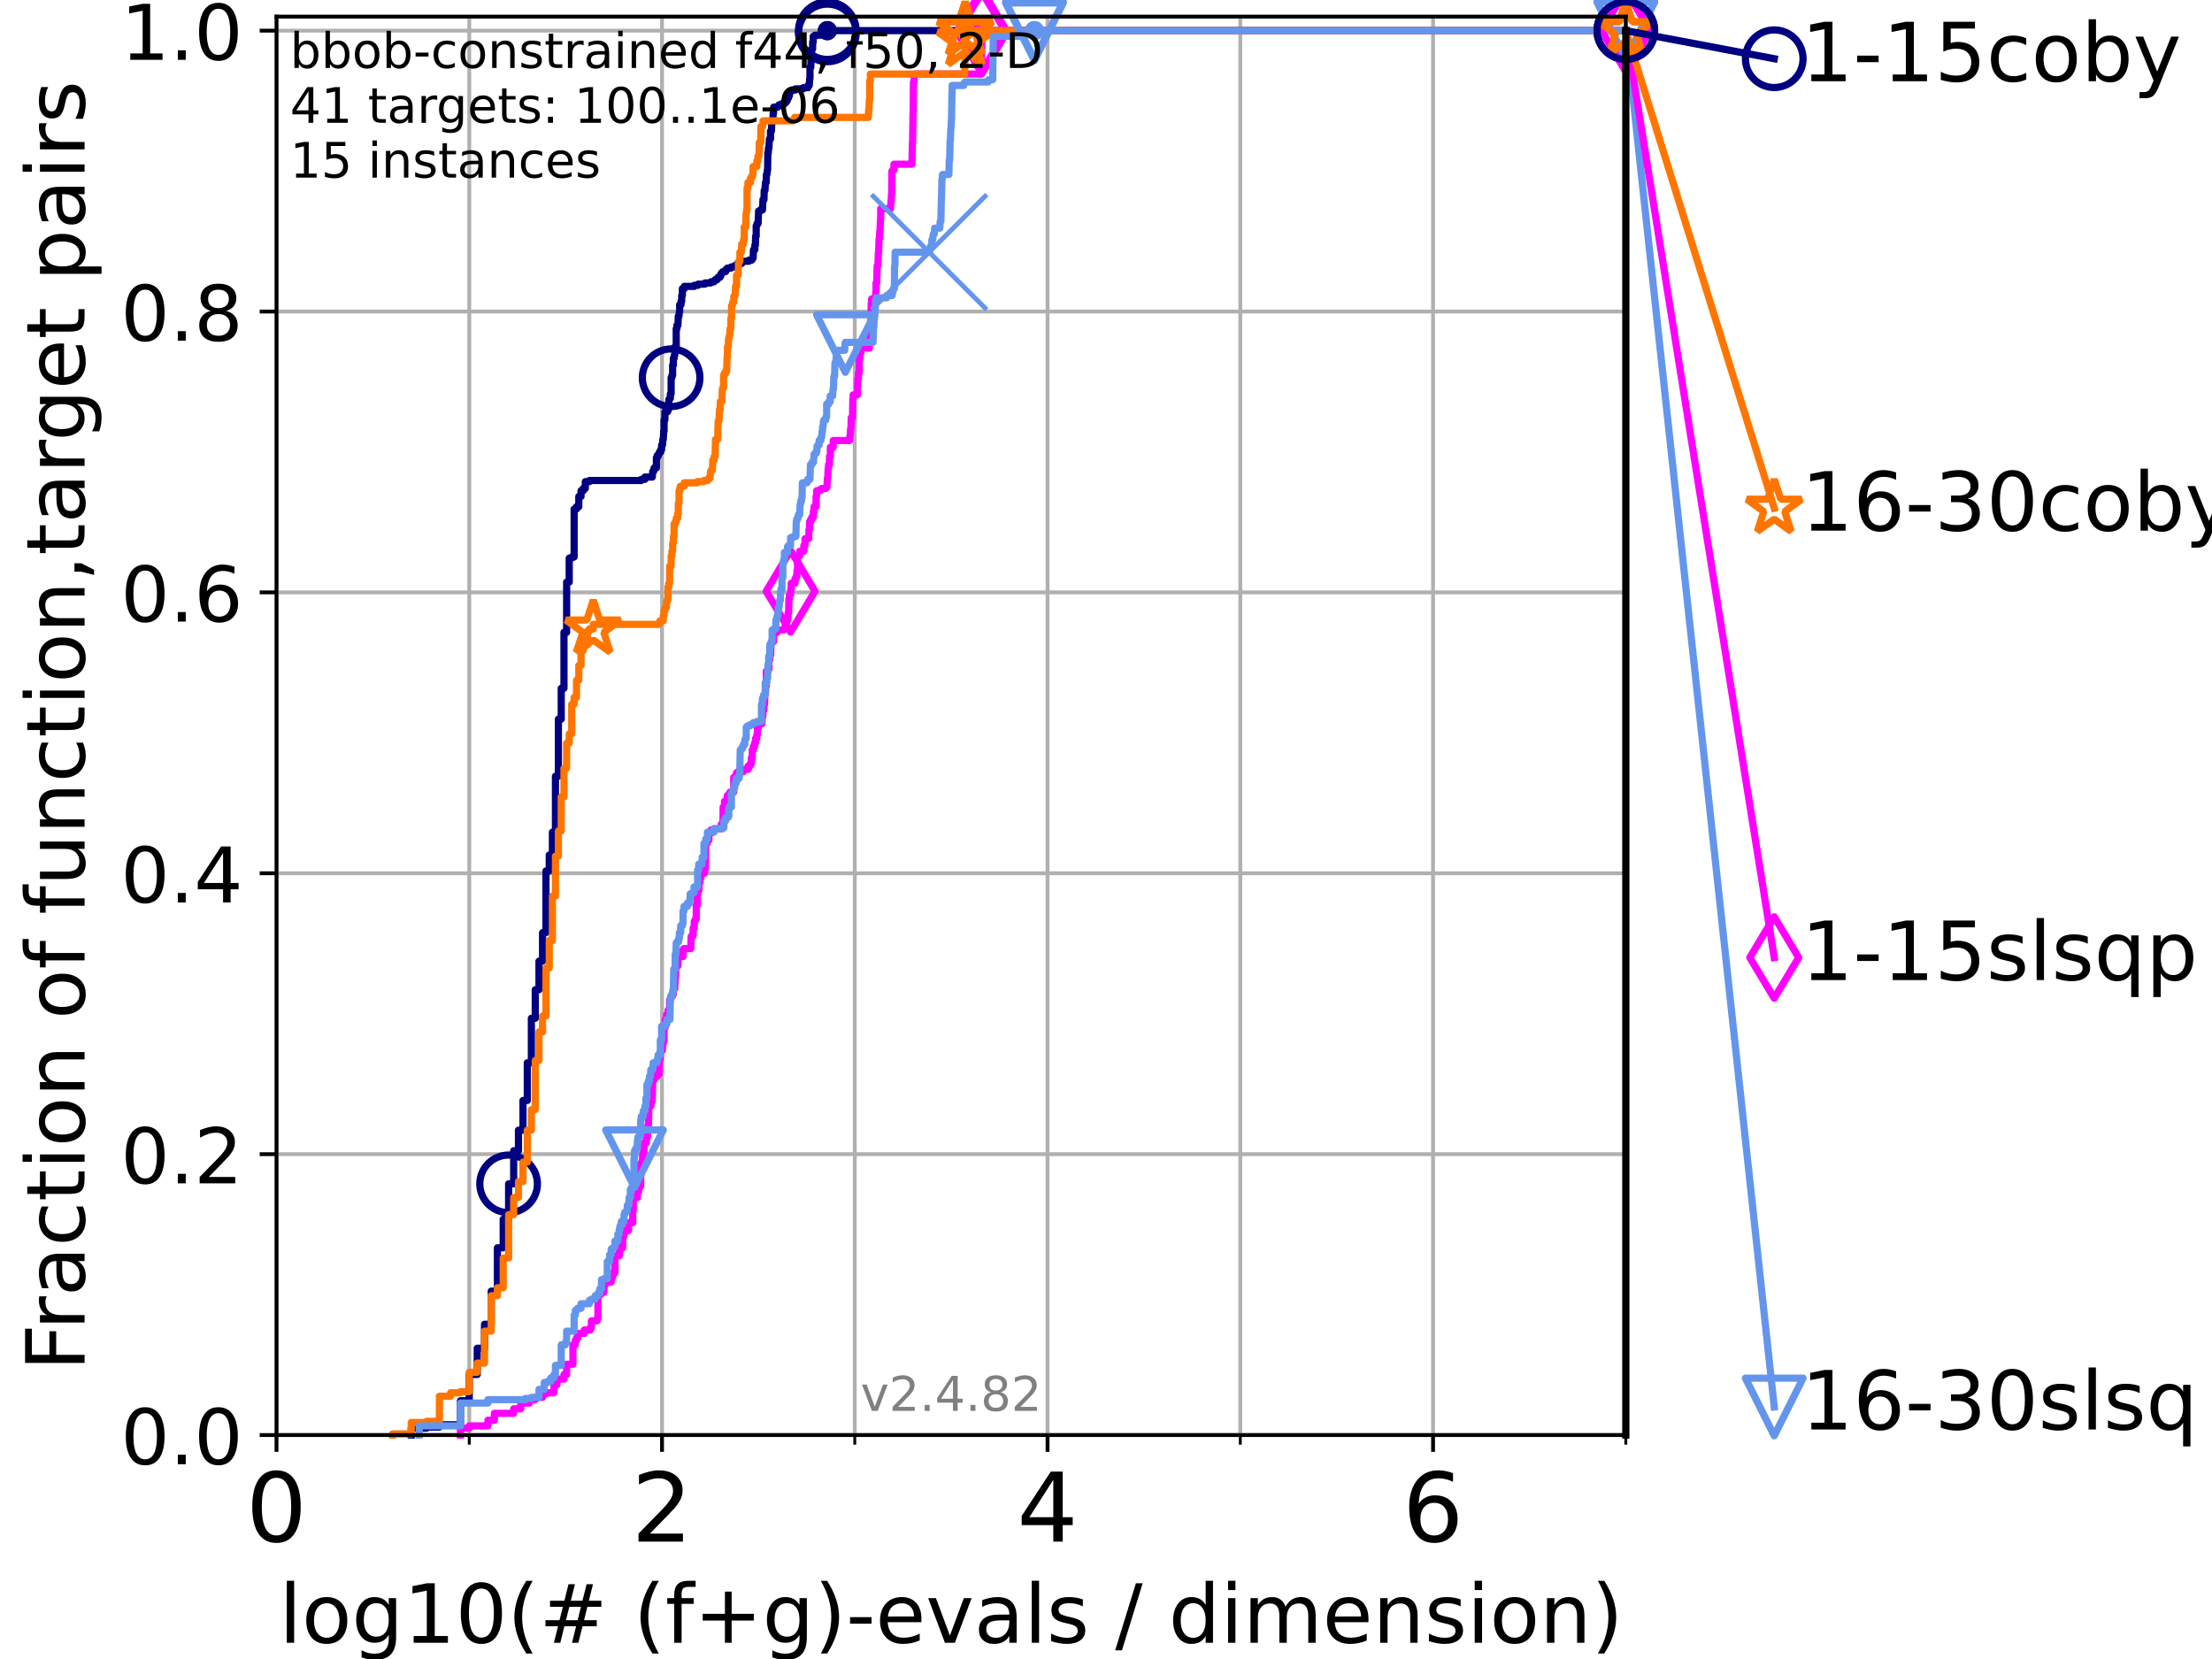 <?xml version="1.0" encoding="utf-8" standalone="no"?>
<!DOCTYPE svg PUBLIC "-//W3C//DTD SVG 1.1//EN"
  "http://www.w3.org/Graphics/SVG/1.1/DTD/svg11.dtd">
<!-- Created with matplotlib (https://matplotlib.org/) -->
<svg height="345.6pt" version="1.1" viewBox="0 0 460.8 345.6" width="460.8pt" xmlns="http://www.w3.org/2000/svg" xmlns:xlink="http://www.w3.org/1999/xlink">
 <defs>
  <style type="text/css">*{stroke-linecap:butt;stroke-linejoin:round;}</style>
 </defs>
 <g id="figure_1">
  <g id="patch_1">
   <path d="M 0 345.6 
L 460.8 345.6 
L 460.8 0 
L 0 0 
z
" style="fill:#ffffff;"/>
  </g>
  <g id="axes_1">
   <g id="patch_2">
    <path d="M 57.6 298.944 
L 338.688 298.944 
L 338.688 3.456 
L 57.6 3.456 
z
" style="fill:#ffffff;"/>
   </g>
   <g id="matplotlib.axis_1">
    <g id="xtick_1">
     <g id="line2d_1">
      <path clip-path="url(#pe360ee58aa)" d="M 57.6 298.944 
L 57.6 3.456 
" style="fill:none;stroke:#b0b0b0;stroke-linecap:square;stroke-width:0.8;"/>
     </g>
     <g id="line2d_2">
      <defs>
       <path d="M 0 0 
L 0 3.5 
" id="m645315c565" style="stroke:#000000;stroke-width:0.8;"/>
      </defs>
      <g>
       <use style="stroke:#000000;stroke-width:0.8;" x="57.6" xlink:href="#m645315c565" y="298.944"/>
      </g>
     </g>
     <g id="text_1">
      <!-- 0 -->
      <g transform="translate(51.237 321.141)scale(0.2 -0.2)">
       <defs>
        <path d="M 31.781 66.406 
Q 24.172 66.406 20.328 58.906 
Q 16.5 51.422 16.5 36.375 
Q 16.5 21.391 20.328 13.891 
Q 24.172 6.391 31.781 6.391 
Q 39.453 6.391 43.281 13.891 
Q 47.125 21.391 47.125 36.375 
Q 47.125 51.422 43.281 58.906 
Q 39.453 66.406 31.781 66.406 
z
M 31.781 74.219 
Q 44.047 74.219 50.516 64.516 
Q 56.984 54.828 56.984 36.375 
Q 56.984 17.969 50.516 8.266 
Q 44.047 -1.422 31.781 -1.422 
Q 19.531 -1.422 13.062 8.266 
Q 6.594 17.969 6.594 36.375 
Q 6.594 54.828 13.062 64.516 
Q 19.531 74.219 31.781 74.219 
z
" id="DejaVuSans-48"/>
       </defs>
       <use xlink:href="#DejaVuSans-48"/>
      </g>
     </g>
    </g>
    <g id="xtick_2">
     <g id="line2d_3">
      <path clip-path="url(#pe360ee58aa)" d="M 137.911 298.944 
L 137.911 3.456 
" style="fill:none;stroke:#b0b0b0;stroke-linecap:square;stroke-width:0.8;"/>
     </g>
     <g id="line2d_4">
      <g>
       <use style="stroke:#000000;stroke-width:0.8;" x="137.911" xlink:href="#m645315c565" y="298.944"/>
      </g>
     </g>
     <g id="text_2">
      <!-- 2 -->
      <g transform="translate(131.548 321.141)scale(0.2 -0.2)">
       <defs>
        <path d="M 19.188 8.297 
L 53.609 8.297 
L 53.609 0 
L 7.328 0 
L 7.328 8.297 
Q 12.938 14.109 22.625 23.891 
Q 32.328 33.688 34.812 36.531 
Q 39.547 41.844 41.422 45.531 
Q 43.312 49.219 43.312 52.781 
Q 43.312 58.594 39.234 62.25 
Q 35.156 65.922 28.609 65.922 
Q 23.969 65.922 18.812 64.312 
Q 13.672 62.703 7.812 59.422 
L 7.812 69.391 
Q 13.766 71.781 18.938 73 
Q 24.125 74.219 28.422 74.219 
Q 39.75 74.219 46.484 68.547 
Q 53.219 62.891 53.219 53.422 
Q 53.219 48.922 51.531 44.891 
Q 49.859 40.875 45.406 35.406 
Q 44.188 33.984 37.641 27.219 
Q 31.109 20.453 19.188 8.297 
z
" id="DejaVuSans-50"/>
       </defs>
       <use xlink:href="#DejaVuSans-50"/>
      </g>
     </g>
    </g>
    <g id="xtick_3">
     <g id="line2d_5">
      <path clip-path="url(#pe360ee58aa)" d="M 218.222 298.944 
L 218.222 3.456 
" style="fill:none;stroke:#b0b0b0;stroke-linecap:square;stroke-width:0.8;"/>
     </g>
     <g id="line2d_6">
      <g>
       <use style="stroke:#000000;stroke-width:0.8;" x="218.222" xlink:href="#m645315c565" y="298.944"/>
      </g>
     </g>
     <g id="text_3">
      <!-- 4 -->
      <g transform="translate(211.859 321.141)scale(0.2 -0.2)">
       <defs>
        <path d="M 37.797 64.312 
L 12.891 25.391 
L 37.797 25.391 
z
M 35.203 72.906 
L 47.609 72.906 
L 47.609 25.391 
L 58.016 25.391 
L 58.016 17.188 
L 47.609 17.188 
L 47.609 0 
L 37.797 0 
L 37.797 17.188 
L 4.891 17.188 
L 4.891 26.703 
z
" id="DejaVuSans-52"/>
       </defs>
       <use xlink:href="#DejaVuSans-52"/>
      </g>
     </g>
    </g>
    <g id="xtick_4">
     <g id="line2d_7">
      <path clip-path="url(#pe360ee58aa)" d="M 298.533 298.944 
L 298.533 3.456 
" style="fill:none;stroke:#b0b0b0;stroke-linecap:square;stroke-width:0.8;"/>
     </g>
     <g id="line2d_8">
      <g>
       <use style="stroke:#000000;stroke-width:0.8;" x="298.533" xlink:href="#m645315c565" y="298.944"/>
      </g>
     </g>
     <g id="text_4">
      <!-- 6 -->
      <g transform="translate(292.17 321.141)scale(0.2 -0.2)">
       <defs>
        <path d="M 33.016 40.375 
Q 26.375 40.375 22.484 35.828 
Q 18.609 31.297 18.609 23.391 
Q 18.609 15.531 22.484 10.953 
Q 26.375 6.391 33.016 6.391 
Q 39.656 6.391 43.531 10.953 
Q 47.406 15.531 47.406 23.391 
Q 47.406 31.297 43.531 35.828 
Q 39.656 40.375 33.016 40.375 
z
M 52.594 71.297 
L 52.594 62.312 
Q 48.875 64.062 45.094 64.984 
Q 41.312 65.922 37.594 65.922 
Q 27.828 65.922 22.672 59.328 
Q 17.531 52.734 16.797 39.406 
Q 19.672 43.656 24.016 45.922 
Q 28.375 48.188 33.594 48.188 
Q 44.578 48.188 50.953 41.516 
Q 57.328 34.859 57.328 23.391 
Q 57.328 12.156 50.688 5.359 
Q 44.047 -1.422 33.016 -1.422 
Q 20.359 -1.422 13.672 8.266 
Q 6.984 17.969 6.984 36.375 
Q 6.984 53.656 15.188 63.938 
Q 23.391 74.219 37.203 74.219 
Q 40.922 74.219 44.703 73.484 
Q 48.484 72.75 52.594 71.297 
z
" id="DejaVuSans-54"/>
       </defs>
       <use xlink:href="#DejaVuSans-54"/>
      </g>
     </g>
    </g>
    <g id="xtick_5">
     <g id="line2d_9">
      <path clip-path="url(#pe360ee58aa)" d="M 97.755 298.944 
L 97.755 3.456 
" style="fill:none;stroke:#b0b0b0;stroke-linecap:square;stroke-width:0.8;"/>
     </g>
     <g id="line2d_10">
      <defs>
       <path d="M 0 0 
L 0 2 
" id="m145daee7f5" style="stroke:#000000;stroke-width:0.6;"/>
      </defs>
      <g>
       <use style="stroke:#000000;stroke-width:0.6;" x="97.755" xlink:href="#m145daee7f5" y="298.944"/>
      </g>
     </g>
    </g>
    <g id="xtick_6">
     <g id="line2d_11">
      <path clip-path="url(#pe360ee58aa)" d="M 178.066 298.944 
L 178.066 3.456 
" style="fill:none;stroke:#b0b0b0;stroke-linecap:square;stroke-width:0.8;"/>
     </g>
     <g id="line2d_12">
      <g>
       <use style="stroke:#000000;stroke-width:0.6;" x="178.066" xlink:href="#m145daee7f5" y="298.944"/>
      </g>
     </g>
    </g>
    <g id="xtick_7">
     <g id="line2d_13">
      <path clip-path="url(#pe360ee58aa)" d="M 258.377 298.944 
L 258.377 3.456 
" style="fill:none;stroke:#b0b0b0;stroke-linecap:square;stroke-width:0.8;"/>
     </g>
     <g id="line2d_14">
      <g>
       <use style="stroke:#000000;stroke-width:0.6;" x="258.377" xlink:href="#m145daee7f5" y="298.944"/>
      </g>
     </g>
    </g>
    <g id="xtick_8">
     <g id="line2d_15">
      <path clip-path="url(#pe360ee58aa)" d="M 338.688 298.944 
L 338.688 3.456 
" style="fill:none;stroke:#b0b0b0;stroke-linecap:square;stroke-width:0.8;"/>
     </g>
     <g id="line2d_16">
      <g>
       <use style="stroke:#000000;stroke-width:0.6;" x="338.688" xlink:href="#m145daee7f5" y="298.944"/>
      </g>
     </g>
    </g>
    <g id="text_5">
     <!-- log10(# (f+g)-evals / dimension) -->
     <g transform="translate(58.145 342.218)scale(0.17 -0.17)">
      <defs>
       <path d="M 9.422 75.984 
L 18.406 75.984 
L 18.406 0 
L 9.422 0 
z
" id="DejaVuSans-108"/>
       <path d="M 30.609 48.391 
Q 23.391 48.391 19.188 42.75 
Q 14.984 37.109 14.984 27.297 
Q 14.984 17.484 19.156 11.844 
Q 23.344 6.203 30.609 6.203 
Q 37.797 6.203 41.984 11.859 
Q 46.188 17.531 46.188 27.297 
Q 46.188 37.016 41.984 42.703 
Q 37.797 48.391 30.609 48.391 
z
M 30.609 56 
Q 42.328 56 49.016 48.375 
Q 55.719 40.766 55.719 27.297 
Q 55.719 13.875 49.016 6.219 
Q 42.328 -1.422 30.609 -1.422 
Q 18.844 -1.422 12.172 6.219 
Q 5.516 13.875 5.516 27.297 
Q 5.516 40.766 12.172 48.375 
Q 18.844 56 30.609 56 
z
" id="DejaVuSans-111"/>
       <path d="M 45.406 27.984 
Q 45.406 37.75 41.375 43.109 
Q 37.359 48.484 30.078 48.484 
Q 22.859 48.484 18.828 43.109 
Q 14.797 37.75 14.797 27.984 
Q 14.797 18.266 18.828 12.891 
Q 22.859 7.516 30.078 7.516 
Q 37.359 7.516 41.375 12.891 
Q 45.406 18.266 45.406 27.984 
z
M 54.391 6.781 
Q 54.391 -7.172 48.188 -13.984 
Q 42 -20.797 29.203 -20.797 
Q 24.469 -20.797 20.266 -20.094 
Q 16.062 -19.391 12.109 -17.922 
L 12.109 -9.188 
Q 16.062 -11.328 19.922 -12.344 
Q 23.781 -13.375 27.781 -13.375 
Q 36.625 -13.375 41.016 -8.766 
Q 45.406 -4.156 45.406 5.172 
L 45.406 9.625 
Q 42.625 4.781 38.281 2.391 
Q 33.938 0 27.875 0 
Q 17.828 0 11.672 7.656 
Q 5.516 15.328 5.516 27.984 
Q 5.516 40.672 11.672 48.328 
Q 17.828 56 27.875 56 
Q 33.938 56 38.281 53.609 
Q 42.625 51.219 45.406 46.391 
L 45.406 54.688 
L 54.391 54.688 
z
" id="DejaVuSans-103"/>
       <path d="M 12.406 8.297 
L 28.516 8.297 
L 28.516 63.922 
L 10.984 60.406 
L 10.984 69.391 
L 28.422 72.906 
L 38.281 72.906 
L 38.281 8.297 
L 54.391 8.297 
L 54.391 0 
L 12.406 0 
z
" id="DejaVuSans-49"/>
       <path d="M 31 75.875 
Q 24.469 64.656 21.281 53.656 
Q 18.109 42.672 18.109 31.391 
Q 18.109 20.125 21.312 9.062 
Q 24.516 -2 31 -13.188 
L 23.188 -13.188 
Q 15.875 -1.703 12.234 9.375 
Q 8.594 20.453 8.594 31.391 
Q 8.594 42.281 12.203 53.312 
Q 15.828 64.359 23.188 75.875 
z
" id="DejaVuSans-40"/>
       <path d="M 51.125 44 
L 36.922 44 
L 32.812 27.688 
L 47.125 27.688 
z
M 43.797 71.781 
L 38.719 51.516 
L 52.984 51.516 
L 58.109 71.781 
L 65.922 71.781 
L 60.891 51.516 
L 76.125 51.516 
L 76.125 44 
L 58.984 44 
L 54.984 27.688 
L 70.516 27.688 
L 70.516 20.219 
L 53.078 20.219 
L 48 0 
L 40.188 0 
L 45.219 20.219 
L 30.906 20.219 
L 25.875 0 
L 18.016 0 
L 23.094 20.219 
L 7.719 20.219 
L 7.719 27.688 
L 24.906 27.688 
L 29 44 
L 13.281 44 
L 13.281 51.516 
L 30.906 51.516 
L 35.891 71.781 
z
" id="DejaVuSans-35"/>
       <path id="DejaVuSans-32"/>
       <path d="M 37.109 75.984 
L 37.109 68.5 
L 28.516 68.5 
Q 23.688 68.5 21.797 66.547 
Q 19.922 64.594 19.922 59.516 
L 19.922 54.688 
L 34.719 54.688 
L 34.719 47.703 
L 19.922 47.703 
L 19.922 0 
L 10.891 0 
L 10.891 47.703 
L 2.297 47.703 
L 2.297 54.688 
L 10.891 54.688 
L 10.891 58.5 
Q 10.891 67.625 15.141 71.797 
Q 19.391 75.984 28.609 75.984 
z
" id="DejaVuSans-102"/>
       <path d="M 46 62.703 
L 46 35.5 
L 73.188 35.5 
L 73.188 27.203 
L 46 27.203 
L 46 0 
L 37.797 0 
L 37.797 27.203 
L 10.594 27.203 
L 10.594 35.5 
L 37.797 35.5 
L 37.797 62.703 
z
" id="DejaVuSans-43"/>
       <path d="M 8.016 75.875 
L 15.828 75.875 
Q 23.141 64.359 26.781 53.312 
Q 30.422 42.281 30.422 31.391 
Q 30.422 20.453 26.781 9.375 
Q 23.141 -1.703 15.828 -13.188 
L 8.016 -13.188 
Q 14.5 -2 17.703 9.062 
Q 20.906 20.125 20.906 31.391 
Q 20.906 42.672 17.703 53.656 
Q 14.5 64.656 8.016 75.875 
z
" id="DejaVuSans-41"/>
       <path d="M 4.891 31.391 
L 31.203 31.391 
L 31.203 23.391 
L 4.891 23.391 
z
" id="DejaVuSans-45"/>
       <path d="M 56.203 29.594 
L 56.203 25.203 
L 14.891 25.203 
Q 15.484 15.922 20.484 11.062 
Q 25.484 6.203 34.422 6.203 
Q 39.594 6.203 44.453 7.469 
Q 49.312 8.734 54.109 11.281 
L 54.109 2.781 
Q 49.266 0.734 44.188 -0.344 
Q 39.109 -1.422 33.891 -1.422 
Q 20.797 -1.422 13.156 6.188 
Q 5.516 13.812 5.516 26.812 
Q 5.516 40.234 12.766 48.109 
Q 20.016 56 32.328 56 
Q 43.359 56 49.781 48.891 
Q 56.203 41.797 56.203 29.594 
z
M 47.219 32.234 
Q 47.125 39.594 43.094 43.984 
Q 39.062 48.391 32.422 48.391 
Q 24.906 48.391 20.391 44.141 
Q 15.875 39.891 15.188 32.172 
z
" id="DejaVuSans-101"/>
       <path d="M 2.984 54.688 
L 12.5 54.688 
L 29.594 8.797 
L 46.688 54.688 
L 56.203 54.688 
L 35.688 0 
L 23.484 0 
z
" id="DejaVuSans-118"/>
       <path d="M 34.281 27.484 
Q 23.391 27.484 19.188 25 
Q 14.984 22.516 14.984 16.5 
Q 14.984 11.719 18.141 8.906 
Q 21.297 6.109 26.703 6.109 
Q 34.188 6.109 38.703 11.406 
Q 43.219 16.703 43.219 25.484 
L 43.219 27.484 
z
M 52.203 31.203 
L 52.203 0 
L 43.219 0 
L 43.219 8.297 
Q 40.141 3.328 35.547 0.953 
Q 30.953 -1.422 24.312 -1.422 
Q 15.922 -1.422 10.953 3.297 
Q 6 8.016 6 15.922 
Q 6 25.141 12.172 29.828 
Q 18.359 34.516 30.609 34.516 
L 43.219 34.516 
L 43.219 35.406 
Q 43.219 41.609 39.141 45 
Q 35.062 48.391 27.688 48.391 
Q 23 48.391 18.547 47.266 
Q 14.109 46.141 10.016 43.891 
L 10.016 52.203 
Q 14.938 54.109 19.578 55.047 
Q 24.219 56 28.609 56 
Q 40.484 56 46.344 49.844 
Q 52.203 43.703 52.203 31.203 
z
" id="DejaVuSans-97"/>
       <path d="M 44.281 53.078 
L 44.281 44.578 
Q 40.484 46.531 36.375 47.5 
Q 32.281 48.484 27.875 48.484 
Q 21.188 48.484 17.844 46.438 
Q 14.5 44.391 14.5 40.281 
Q 14.5 37.156 16.891 35.375 
Q 19.281 33.594 26.516 31.984 
L 29.594 31.297 
Q 39.156 29.25 43.188 25.516 
Q 47.219 21.781 47.219 15.094 
Q 47.219 7.469 41.188 3.016 
Q 35.156 -1.422 24.609 -1.422 
Q 20.219 -1.422 15.453 -0.562 
Q 10.688 0.297 5.422 2 
L 5.422 11.281 
Q 10.406 8.688 15.234 7.391 
Q 20.062 6.109 24.812 6.109 
Q 31.156 6.109 34.562 8.281 
Q 37.984 10.453 37.984 14.406 
Q 37.984 18.062 35.516 20.016 
Q 33.062 21.969 24.703 23.781 
L 21.578 24.516 
Q 13.234 26.266 9.516 29.906 
Q 5.812 33.547 5.812 39.891 
Q 5.812 47.609 11.281 51.797 
Q 16.75 56 26.812 56 
Q 31.781 56 36.172 55.266 
Q 40.578 54.547 44.281 53.078 
z
" id="DejaVuSans-115"/>
       <path d="M 25.391 72.906 
L 33.688 72.906 
L 8.297 -9.281 
L 0 -9.281 
z
" id="DejaVuSans-47"/>
       <path d="M 45.406 46.391 
L 45.406 75.984 
L 54.391 75.984 
L 54.391 0 
L 45.406 0 
L 45.406 8.203 
Q 42.578 3.328 38.25 0.953 
Q 33.938 -1.422 27.875 -1.422 
Q 17.969 -1.422 11.734 6.484 
Q 5.516 14.406 5.516 27.297 
Q 5.516 40.188 11.734 48.094 
Q 17.969 56 27.875 56 
Q 33.938 56 38.25 53.625 
Q 42.578 51.266 45.406 46.391 
z
M 14.797 27.297 
Q 14.797 17.391 18.875 11.75 
Q 22.953 6.109 30.078 6.109 
Q 37.203 6.109 41.297 11.75 
Q 45.406 17.391 45.406 27.297 
Q 45.406 37.203 41.297 42.844 
Q 37.203 48.484 30.078 48.484 
Q 22.953 48.484 18.875 42.844 
Q 14.797 37.203 14.797 27.297 
z
" id="DejaVuSans-100"/>
       <path d="M 9.422 54.688 
L 18.406 54.688 
L 18.406 0 
L 9.422 0 
z
M 9.422 75.984 
L 18.406 75.984 
L 18.406 64.594 
L 9.422 64.594 
z
" id="DejaVuSans-105"/>
       <path d="M 52 44.188 
Q 55.375 50.25 60.062 53.125 
Q 64.75 56 71.094 56 
Q 79.641 56 84.281 50.016 
Q 88.922 44.047 88.922 33.016 
L 88.922 0 
L 79.891 0 
L 79.891 32.719 
Q 79.891 40.578 77.094 44.375 
Q 74.312 48.188 68.609 48.188 
Q 61.625 48.188 57.562 43.547 
Q 53.516 38.922 53.516 30.906 
L 53.516 0 
L 44.484 0 
L 44.484 32.719 
Q 44.484 40.625 41.703 44.406 
Q 38.922 48.188 33.109 48.188 
Q 26.219 48.188 22.156 43.531 
Q 18.109 38.875 18.109 30.906 
L 18.109 0 
L 9.078 0 
L 9.078 54.688 
L 18.109 54.688 
L 18.109 46.188 
Q 21.188 51.219 25.484 53.609 
Q 29.781 56 35.688 56 
Q 41.656 56 45.828 52.969 
Q 50 49.953 52 44.188 
z
" id="DejaVuSans-109"/>
       <path d="M 54.891 33.016 
L 54.891 0 
L 45.906 0 
L 45.906 32.719 
Q 45.906 40.484 42.875 44.328 
Q 39.844 48.188 33.797 48.188 
Q 26.516 48.188 22.312 43.547 
Q 18.109 38.922 18.109 30.906 
L 18.109 0 
L 9.078 0 
L 9.078 54.688 
L 18.109 54.688 
L 18.109 46.188 
Q 21.344 51.125 25.703 53.562 
Q 30.078 56 35.797 56 
Q 45.219 56 50.047 50.172 
Q 54.891 44.344 54.891 33.016 
z
" id="DejaVuSans-110"/>
      </defs>
      <use xlink:href="#DejaVuSans-108"/>
      <use x="27.783" xlink:href="#DejaVuSans-111"/>
      <use x="88.965" xlink:href="#DejaVuSans-103"/>
      <use x="152.441" xlink:href="#DejaVuSans-49"/>
      <use x="216.064" xlink:href="#DejaVuSans-48"/>
      <use x="279.688" xlink:href="#DejaVuSans-40"/>
      <use x="318.701" xlink:href="#DejaVuSans-35"/>
      <use x="402.49" xlink:href="#DejaVuSans-32"/>
      <use x="434.277" xlink:href="#DejaVuSans-40"/>
      <use x="473.291" xlink:href="#DejaVuSans-102"/>
      <use x="508.496" xlink:href="#DejaVuSans-43"/>
      <use x="592.285" xlink:href="#DejaVuSans-103"/>
      <use x="655.762" xlink:href="#DejaVuSans-41"/>
      <use x="694.775" xlink:href="#DejaVuSans-45"/>
      <use x="730.859" xlink:href="#DejaVuSans-101"/>
      <use x="792.383" xlink:href="#DejaVuSans-118"/>
      <use x="851.562" xlink:href="#DejaVuSans-97"/>
      <use x="912.842" xlink:href="#DejaVuSans-108"/>
      <use x="940.625" xlink:href="#DejaVuSans-115"/>
      <use x="992.725" xlink:href="#DejaVuSans-32"/>
      <use x="1024.512" xlink:href="#DejaVuSans-47"/>
      <use x="1058.203" xlink:href="#DejaVuSans-32"/>
      <use x="1089.99" xlink:href="#DejaVuSans-100"/>
      <use x="1153.467" xlink:href="#DejaVuSans-105"/>
      <use x="1181.25" xlink:href="#DejaVuSans-109"/>
      <use x="1278.662" xlink:href="#DejaVuSans-101"/>
      <use x="1340.186" xlink:href="#DejaVuSans-110"/>
      <use x="1403.564" xlink:href="#DejaVuSans-115"/>
      <use x="1455.664" xlink:href="#DejaVuSans-105"/>
      <use x="1483.447" xlink:href="#DejaVuSans-111"/>
      <use x="1544.629" xlink:href="#DejaVuSans-110"/>
      <use x="1608.008" xlink:href="#DejaVuSans-41"/>
     </g>
    </g>
   </g>
   <g id="matplotlib.axis_2">
    <g id="ytick_1">
     <g id="line2d_17">
      <path clip-path="url(#pe360ee58aa)" d="M 57.6 298.944 
L 338.688 298.944 
" style="fill:none;stroke:#b0b0b0;stroke-linecap:square;stroke-width:0.8;"/>
     </g>
     <g id="line2d_18">
      <defs>
       <path d="M 0 0 
L -3.5 0 
" id="mb87a7b9ce3" style="stroke:#000000;stroke-width:0.8;"/>
      </defs>
      <g>
       <use style="stroke:#000000;stroke-width:0.8;" x="57.6" xlink:href="#mb87a7b9ce3" y="298.944"/>
      </g>
     </g>
     <g id="text_6">
      <!-- 0.0 -->
      <g transform="translate(25.155 305.023)scale(0.16 -0.16)">
       <defs>
        <path d="M 10.688 12.406 
L 21 12.406 
L 21 0 
L 10.688 0 
z
" id="DejaVuSans-46"/>
       </defs>
       <use xlink:href="#DejaVuSans-48"/>
       <use x="63.623" xlink:href="#DejaVuSans-46"/>
       <use x="95.41" xlink:href="#DejaVuSans-48"/>
      </g>
     </g>
    </g>
    <g id="ytick_2">
     <g id="line2d_19">
      <path clip-path="url(#pe360ee58aa)" d="M 57.6 240.432 
L 338.688 240.432 
" style="fill:none;stroke:#b0b0b0;stroke-linecap:square;stroke-width:0.8;"/>
     </g>
     <g id="line2d_20">
      <g>
       <use style="stroke:#000000;stroke-width:0.8;" x="57.6" xlink:href="#mb87a7b9ce3" y="240.432"/>
      </g>
     </g>
     <g id="text_7">
      <!-- 0.2 -->
      <g transform="translate(25.155 246.51)scale(0.16 -0.16)">
       <use xlink:href="#DejaVuSans-48"/>
       <use x="63.623" xlink:href="#DejaVuSans-46"/>
       <use x="95.41" xlink:href="#DejaVuSans-50"/>
      </g>
     </g>
    </g>
    <g id="ytick_3">
     <g id="line2d_21">
      <path clip-path="url(#pe360ee58aa)" d="M 57.6 181.919 
L 338.688 181.919 
" style="fill:none;stroke:#b0b0b0;stroke-linecap:square;stroke-width:0.8;"/>
     </g>
     <g id="line2d_22">
      <g>
       <use style="stroke:#000000;stroke-width:0.8;" x="57.6" xlink:href="#mb87a7b9ce3" y="181.919"/>
      </g>
     </g>
     <g id="text_8">
      <!-- 0.4 -->
      <g transform="translate(25.155 187.998)scale(0.16 -0.16)">
       <use xlink:href="#DejaVuSans-48"/>
       <use x="63.623" xlink:href="#DejaVuSans-46"/>
       <use x="95.41" xlink:href="#DejaVuSans-52"/>
      </g>
     </g>
    </g>
    <g id="ytick_4">
     <g id="line2d_23">
      <path clip-path="url(#pe360ee58aa)" d="M 57.6 123.407 
L 338.688 123.407 
" style="fill:none;stroke:#b0b0b0;stroke-linecap:square;stroke-width:0.8;"/>
     </g>
     <g id="line2d_24">
      <g>
       <use style="stroke:#000000;stroke-width:0.8;" x="57.6" xlink:href="#mb87a7b9ce3" y="123.407"/>
      </g>
     </g>
     <g id="text_9">
      <!-- 0.6 -->
      <g transform="translate(25.155 129.485)scale(0.16 -0.16)">
       <use xlink:href="#DejaVuSans-48"/>
       <use x="63.623" xlink:href="#DejaVuSans-46"/>
       <use x="95.41" xlink:href="#DejaVuSans-54"/>
      </g>
     </g>
    </g>
    <g id="ytick_5">
     <g id="line2d_25">
      <path clip-path="url(#pe360ee58aa)" d="M 57.6 64.894 
L 338.688 64.894 
" style="fill:none;stroke:#b0b0b0;stroke-linecap:square;stroke-width:0.8;"/>
     </g>
     <g id="line2d_26">
      <g>
       <use style="stroke:#000000;stroke-width:0.8;" x="57.6" xlink:href="#mb87a7b9ce3" y="64.894"/>
      </g>
     </g>
     <g id="text_10">
      <!-- 0.8 -->
      <g transform="translate(25.155 70.973)scale(0.16 -0.16)">
       <defs>
        <path d="M 31.781 34.625 
Q 24.75 34.625 20.719 30.859 
Q 16.703 27.094 16.703 20.516 
Q 16.703 13.922 20.719 10.156 
Q 24.75 6.391 31.781 6.391 
Q 38.812 6.391 42.859 10.172 
Q 46.922 13.969 46.922 20.516 
Q 46.922 27.094 42.891 30.859 
Q 38.875 34.625 31.781 34.625 
z
M 21.922 38.812 
Q 15.578 40.375 12.031 44.719 
Q 8.5 49.078 8.5 55.328 
Q 8.5 64.062 14.719 69.141 
Q 20.953 74.219 31.781 74.219 
Q 42.672 74.219 48.875 69.141 
Q 55.078 64.062 55.078 55.328 
Q 55.078 49.078 51.531 44.719 
Q 48 40.375 41.703 38.812 
Q 48.828 37.156 52.797 32.312 
Q 56.781 27.484 56.781 20.516 
Q 56.781 9.906 50.312 4.234 
Q 43.844 -1.422 31.781 -1.422 
Q 19.734 -1.422 13.25 4.234 
Q 6.781 9.906 6.781 20.516 
Q 6.781 27.484 10.781 32.312 
Q 14.797 37.156 21.922 38.812 
z
M 18.312 54.391 
Q 18.312 48.734 21.844 45.562 
Q 25.391 42.391 31.781 42.391 
Q 38.141 42.391 41.719 45.562 
Q 45.312 48.734 45.312 54.391 
Q 45.312 60.062 41.719 63.234 
Q 38.141 66.406 31.781 66.406 
Q 25.391 66.406 21.844 63.234 
Q 18.312 60.062 18.312 54.391 
z
" id="DejaVuSans-56"/>
       </defs>
       <use xlink:href="#DejaVuSans-48"/>
       <use x="63.623" xlink:href="#DejaVuSans-46"/>
       <use x="95.41" xlink:href="#DejaVuSans-56"/>
      </g>
     </g>
    </g>
    <g id="ytick_6">
     <g id="line2d_27">
      <path clip-path="url(#pe360ee58aa)" d="M 57.6 6.382 
L 338.688 6.382 
" style="fill:none;stroke:#b0b0b0;stroke-linecap:square;stroke-width:0.8;"/>
     </g>
     <g id="line2d_28">
      <g>
       <use style="stroke:#000000;stroke-width:0.8;" x="57.6" xlink:href="#mb87a7b9ce3" y="6.382"/>
      </g>
     </g>
     <g id="text_11">
      <!-- 1.0 -->
      <g transform="translate(25.155 12.46)scale(0.16 -0.16)">
       <use xlink:href="#DejaVuSans-49"/>
       <use x="63.623" xlink:href="#DejaVuSans-46"/>
       <use x="95.41" xlink:href="#DejaVuSans-48"/>
      </g>
     </g>
    </g>
    <g id="text_12">
     <!-- Fraction of function,target pairs -->
     <g transform="translate(17.62 285.585)rotate(-90)scale(0.17 -0.17)">
      <defs>
       <path d="M 9.812 72.906 
L 51.703 72.906 
L 51.703 64.594 
L 19.672 64.594 
L 19.672 43.109 
L 48.578 43.109 
L 48.578 34.812 
L 19.672 34.812 
L 19.672 0 
L 9.812 0 
z
" id="DejaVuSans-70"/>
       <path d="M 41.109 46.297 
Q 39.594 47.172 37.812 47.578 
Q 36.031 48 33.891 48 
Q 26.266 48 22.188 43.047 
Q 18.109 38.094 18.109 28.812 
L 18.109 0 
L 9.078 0 
L 9.078 54.688 
L 18.109 54.688 
L 18.109 46.188 
Q 20.953 51.172 25.484 53.578 
Q 30.031 56 36.531 56 
Q 37.453 56 38.578 55.875 
Q 39.703 55.766 41.062 55.516 
z
" id="DejaVuSans-114"/>
       <path d="M 48.781 52.594 
L 48.781 44.188 
Q 44.969 46.297 41.141 47.344 
Q 37.312 48.391 33.406 48.391 
Q 24.656 48.391 19.812 42.844 
Q 14.984 37.312 14.984 27.297 
Q 14.984 17.281 19.812 11.734 
Q 24.656 6.203 33.406 6.203 
Q 37.312 6.203 41.141 7.25 
Q 44.969 8.297 48.781 10.406 
L 48.781 2.094 
Q 45.016 0.344 40.984 -0.531 
Q 36.969 -1.422 32.422 -1.422 
Q 20.062 -1.422 12.781 6.344 
Q 5.516 14.109 5.516 27.297 
Q 5.516 40.672 12.859 48.328 
Q 20.219 56 33.016 56 
Q 37.156 56 41.109 55.141 
Q 45.062 54.297 48.781 52.594 
z
" id="DejaVuSans-99"/>
       <path d="M 18.312 70.219 
L 18.312 54.688 
L 36.812 54.688 
L 36.812 47.703 
L 18.312 47.703 
L 18.312 18.016 
Q 18.312 11.328 20.141 9.422 
Q 21.969 7.516 27.594 7.516 
L 36.812 7.516 
L 36.812 0 
L 27.594 0 
Q 17.188 0 13.234 3.875 
Q 9.281 7.766 9.281 18.016 
L 9.281 47.703 
L 2.688 47.703 
L 2.688 54.688 
L 9.281 54.688 
L 9.281 70.219 
z
" id="DejaVuSans-116"/>
       <path d="M 8.5 21.578 
L 8.5 54.688 
L 17.484 54.688 
L 17.484 21.922 
Q 17.484 14.156 20.5 10.266 
Q 23.531 6.391 29.594 6.391 
Q 36.859 6.391 41.078 11.031 
Q 45.312 15.672 45.312 23.688 
L 45.312 54.688 
L 54.297 54.688 
L 54.297 0 
L 45.312 0 
L 45.312 8.406 
Q 42.047 3.422 37.719 1 
Q 33.406 -1.422 27.688 -1.422 
Q 18.266 -1.422 13.375 4.438 
Q 8.5 10.297 8.5 21.578 
z
M 31.109 56 
z
" id="DejaVuSans-117"/>
       <path d="M 11.719 12.406 
L 22.016 12.406 
L 22.016 4 
L 14.016 -11.625 
L 7.719 -11.625 
L 11.719 4 
z
" id="DejaVuSans-44"/>
       <path d="M 18.109 8.203 
L 18.109 -20.797 
L 9.078 -20.797 
L 9.078 54.688 
L 18.109 54.688 
L 18.109 46.391 
Q 20.953 51.266 25.266 53.625 
Q 29.594 56 35.594 56 
Q 45.562 56 51.781 48.094 
Q 58.016 40.188 58.016 27.297 
Q 58.016 14.406 51.781 6.484 
Q 45.562 -1.422 35.594 -1.422 
Q 29.594 -1.422 25.266 0.953 
Q 20.953 3.328 18.109 8.203 
z
M 48.688 27.297 
Q 48.688 37.203 44.609 42.844 
Q 40.531 48.484 33.406 48.484 
Q 26.266 48.484 22.188 42.844 
Q 18.109 37.203 18.109 27.297 
Q 18.109 17.391 22.188 11.75 
Q 26.266 6.109 33.406 6.109 
Q 40.531 6.109 44.609 11.75 
Q 48.688 17.391 48.688 27.297 
z
" id="DejaVuSans-112"/>
      </defs>
      <use xlink:href="#DejaVuSans-70"/>
      <use x="50.27" xlink:href="#DejaVuSans-114"/>
      <use x="91.383" xlink:href="#DejaVuSans-97"/>
      <use x="152.662" xlink:href="#DejaVuSans-99"/>
      <use x="207.643" xlink:href="#DejaVuSans-116"/>
      <use x="246.852" xlink:href="#DejaVuSans-105"/>
      <use x="274.635" xlink:href="#DejaVuSans-111"/>
      <use x="335.816" xlink:href="#DejaVuSans-110"/>
      <use x="399.195" xlink:href="#DejaVuSans-32"/>
      <use x="430.982" xlink:href="#DejaVuSans-111"/>
      <use x="492.164" xlink:href="#DejaVuSans-102"/>
      <use x="527.369" xlink:href="#DejaVuSans-32"/>
      <use x="559.156" xlink:href="#DejaVuSans-102"/>
      <use x="594.361" xlink:href="#DejaVuSans-117"/>
      <use x="657.74" xlink:href="#DejaVuSans-110"/>
      <use x="721.119" xlink:href="#DejaVuSans-99"/>
      <use x="776.1" xlink:href="#DejaVuSans-116"/>
      <use x="815.309" xlink:href="#DejaVuSans-105"/>
      <use x="843.092" xlink:href="#DejaVuSans-111"/>
      <use x="904.273" xlink:href="#DejaVuSans-110"/>
      <use x="967.652" xlink:href="#DejaVuSans-44"/>
      <use x="999.439" xlink:href="#DejaVuSans-116"/>
      <use x="1038.648" xlink:href="#DejaVuSans-97"/>
      <use x="1099.928" xlink:href="#DejaVuSans-114"/>
      <use x="1139.291" xlink:href="#DejaVuSans-103"/>
      <use x="1202.768" xlink:href="#DejaVuSans-101"/>
      <use x="1264.291" xlink:href="#DejaVuSans-116"/>
      <use x="1303.5" xlink:href="#DejaVuSans-32"/>
      <use x="1335.287" xlink:href="#DejaVuSans-112"/>
      <use x="1398.764" xlink:href="#DejaVuSans-97"/>
      <use x="1460.043" xlink:href="#DejaVuSans-105"/>
      <use x="1487.826" xlink:href="#DejaVuSans-114"/>
      <use x="1528.939" xlink:href="#DejaVuSans-115"/>
     </g>
    </g>
   </g>
   <g id="line2d_29">
    <defs>
     <path d="M 0 1.5 
C 0.398 1.5 0.779 1.342 1.061 1.061 
C 1.342 0.779 1.5 0.398 1.5 0 
C 1.5 -0.398 1.342 -0.779 1.061 -1.061 
C 0.779 -1.342 0.398 -1.5 0 -1.5 
C -0.398 -1.5 -0.779 -1.342 -1.061 -1.061 
C -1.342 -0.779 -1.5 -0.398 -1.5 0 
C -1.5 0.398 -1.342 0.779 -1.061 1.061 
C -0.779 1.342 -0.398 1.5 0 1.5 
z
" id="m15bc7afd81" style="stroke:#000080;"/>
    </defs>
    <g>
     <use style="fill:#000080;stroke:#000080;" x="172.35" xlink:href="#m15bc7afd81" y="6.382"/>
     <use style="fill:#000080;stroke:#000080;" x="172.35" xlink:href="#m15bc7afd81" y="6.382"/>
    </g>
   </g>
   <g id="line2d_30">
    <path d="M 85.667 298.944 
L 85.667 297.517 
L 88.847 297.517 
L 88.847 297.279 
L 91.535 297.279 
L 91.535 296.803 
L 95.918 296.803 
L 95.918 291.808 
L 97.755 291.808 
L 97.755 286.338 
L 99.418 286.338 
L 99.418 280.867 
L 100.935 280.867 
L 100.935 275.872 
L 102.331 275.872 
L 102.331 268.974 
L 103.623 268.974 
L 103.623 259.936 
L 104.826 259.936 
L 104.826 253.989 
L 105.952 253.989 
L 105.952 246.616 
L 107.009 246.616 
L 107.009 239.718 
L 108.006 239.718 
L 108.006 235.437 
L 108.949 235.437 
L 108.949 229.252 
L 109.843 229.252 
L 109.843 221.403 
L 110.694 221.403 
L 110.694 212.127 
L 111.506 212.127 
L 111.506 206.18 
L 112.281 206.18 
L 112.281 200.234 
L 113.023 200.234 
L 113.023 194.288 
L 113.735 194.288 
L 113.735 181.443 
L 114.419 181.443 
L 114.419 178.113 
L 115.077 178.113 
L 115.077 173.356 
L 115.711 173.356 
L 115.711 161.701 
L 116.323 161.701 
L 116.323 149.809 
L 116.914 149.809 
L 116.914 143.386 
L 117.486 143.386 
L 117.486 131.732 
L 118.04 131.732 
L 118.04 121.266 
L 118.577 121.266 
L 118.577 116.271 
L 119.097 116.271 
L 119.097 116.033 
L 119.603 116.033 
L 119.603 106.043 
L 120.094 106.043 
L 120.094 105.567 
L 120.572 105.567 
L 120.572 103.427 
L 121.037 103.427 
L 121.037 102.237 
L 121.49 102.237 
L 121.49 101.762 
L 121.931 101.762 
L 121.931 100.335 
L 122.782 100.335 
L 122.782 100.097 
L 133.578 100.097 
L 133.578 99.859 
L 134.343 99.859 
L 134.343 99.383 
L 135.879 99.383 
L 135.976 98.194 
L 136.17 98.194 
L 136.266 97.48 
L 136.739 97.48 
L 136.739 95.34 
L 136.924 95.34 
L 136.924 94.864 
L 137.199 94.864 
L 137.29 94.388 
L 137.38 94.388 
L 137.38 94.15 
L 137.647 94.15 
L 137.647 93.675 
L 137.823 93.675 
L 137.823 92.723 
L 137.998 92.723 
L 138.084 91.534 
L 138.171 91.534 
L 138.256 89.869 
L 138.341 89.869 
L 138.341 87.49 
L 138.511 87.49 
L 138.511 85.825 
L 139.009 85.825 
L 139.009 85.588 
L 139.172 85.588 
L 139.172 85.112 
L 139.334 85.112 
L 139.334 83.209 
L 139.494 83.209 
L 139.494 82.971 
L 139.652 82.971 
L 139.652 82.02 
L 139.809 82.02 
L 139.809 78.69 
L 139.965 78.69 
L 139.965 78.214 
L 140.119 78.214 
L 140.119 76.073 
L 140.272 76.073 
L 140.272 74.646 
L 140.424 74.646 
L 140.499 73.933 
L 140.574 73.933 
L 140.574 72.268 
L 140.871 72.268 
L 140.871 68.462 
L 141.018 68.462 
L 141.018 67.748 
L 141.235 67.748 
L 141.307 65.846 
L 141.45 65.846 
L 141.521 64.894 
L 141.592 64.894 
L 141.592 63.467 
L 141.872 63.467 
L 141.872 62.753 
L 142.01 62.753 
L 142.01 61.564 
L 142.148 61.564 
L 142.148 60.137 
L 142.553 60.137 
L 142.553 59.661 
L 144.63 59.661 
L 144.63 59.423 
L 145.441 59.423 
L 145.441 59.186 
L 146.854 59.186 
L 146.854 58.948 
L 148.064 58.948 
L 148.064 58.71 
L 148.733 58.71 
L 148.733 58.472 
L 149.012 58.472 
L 149.012 58.234 
L 149.423 58.234 
L 149.423 57.996 
L 149.557 57.996 
L 149.557 57.758 
L 149.999 57.758 
L 149.999 57.521 
L 150.129 57.521 
L 150.172 57.045 
L 150.344 57.045 
L 150.344 56.807 
L 150.599 56.807 
L 150.599 56.569 
L 151.179 56.569 
L 151.26 56.093 
L 151.502 56.093 
L 151.502 55.856 
L 152.284 55.856 
L 152.284 55.618 
L 152.959 55.618 
L 152.959 55.38 
L 153.395 55.38 
L 153.395 55.142 
L 153.609 55.142 
L 153.609 54.904 
L 154.507 54.904 
L 154.507 54.428 
L 155.991 54.428 
L 155.991 54.191 
L 156.599 54.191 
L 156.599 53.953 
L 156.777 53.953 
L 156.777 53.715 
L 156.895 53.715 
L 156.953 52.05 
L 157.243 52.05 
L 157.243 51.098 
L 157.358 51.098 
L 157.415 49.196 
L 157.529 49.196 
L 157.529 47.055 
L 157.642 47.055 
L 157.698 46.579 
L 157.921 46.579 
L 158.031 43.963 
L 158.412 43.963 
L 158.412 43.725 
L 158.837 43.725 
L 158.942 41.584 
L 159.15 41.584 
L 159.201 39.681 
L 159.355 39.681 
L 159.457 38.016 
L 159.608 38.016 
L 159.658 36.351 
L 159.758 36.351 
L 159.858 35.4 
L 159.907 35.4 
L 159.956 31.832 
L 160.055 31.832 
L 160.079 30.881 
L 160.177 30.881 
L 160.274 28.978 
L 160.514 28.978 
L 160.514 27.313 
L 160.704 27.313 
L 160.774 25.648 
L 160.845 25.648 
L 160.891 25.172 
L 160.985 25.172 
L 161.077 23.507 
L 161.146 23.507 
L 161.169 22.318 
L 162.043 22.318 
L 162.043 22.08 
L 162.26 22.08 
L 162.26 21.842 
L 162.854 21.842 
L 162.854 21.604 
L 163.429 21.604 
L 163.429 21.367 
L 163.709 21.367 
L 163.709 21.129 
L 163.907 21.129 
L 163.907 20.891 
L 164.024 20.891 
L 164.063 20.415 
L 164.257 20.415 
L 164.257 19.939 
L 164.448 19.939 
L 164.524 18.988 
L 164.918 18.988 
L 164.918 18.75 
L 165.697 18.75 
L 165.697 18.512 
L 167.32 18.512 
L 167.32 18.274 
L 168.309 18.274 
L 168.309 17.799 
L 168.582 17.799 
L 168.672 16.372 
L 168.731 16.372 
L 168.731 13.993 
L 168.909 13.993 
L 168.968 11.139 
L 169.056 11.139 
L 169.143 10.187 
L 169.288 10.187 
L 169.288 8.76 
L 169.403 8.76 
L 169.403 7.571 
L 169.758 7.571 
L 169.758 7.333 
L 170.846 7.333 
L 170.952 6.857 
L 172.35 6.857 
L 172.35 6.382 
L 338.688 6.382 
L 338.688 6.382 
" style="fill:none;stroke:#000080;stroke-linecap:square;stroke-width:1.5;"/>
   </g>
   <g id="line2d_31">
    <defs>
     <path d="M 0 6 
C 1.591 6 3.117 5.368 4.243 4.243 
C 5.368 3.117 6 1.591 6 0 
C 6 -1.591 5.368 -3.117 4.243 -4.243 
C 3.117 -5.368 1.591 -6 0 -6 
C -1.591 -6 -3.117 -5.368 -4.243 -4.243 
C -5.368 -3.117 -6 -1.591 -6 0 
C -6 1.591 -5.368 3.117 -4.243 4.243 
C -3.117 5.368 -1.591 6 0 6 
z
" id="ma4b295df12" style="stroke:#000080;stroke-width:1.5;"/>
    </defs>
    <g>
     <use style="fill-opacity:0;stroke:#000080;stroke-width:1.5;" x="105.952" xlink:href="#ma4b295df12" y="246.616"/>
     <use style="fill-opacity:0;stroke:#000080;stroke-width:1.5;" x="139.809" xlink:href="#ma4b295df12" y="78.69"/>
     <use style="fill-opacity:0;stroke:#000080;stroke-width:1.5;" x="172.35" xlink:href="#ma4b295df12" y="6.857"/>
     <use style="fill-opacity:0;stroke:#000080;stroke-width:1.5;" x="172.35" xlink:href="#ma4b295df12" y="6.382"/>
     <use style="fill-opacity:0;stroke:#000080;stroke-width:1.5;" x="338.688" xlink:href="#ma4b295df12" y="6.382"/>
    </g>
   </g>
   <g id="line2d_32">
    <path style="fill:none;stroke:#000080;stroke-linecap:square;stroke-width:1.5;"/>
    <g/>
   </g>
   <g id="line2d_33">
    <defs>
     <path d="M 0 1.5 
C 0.398 1.5 0.779 1.342 1.061 1.061 
C 1.342 0.779 1.5 0.398 1.5 0 
C 1.5 -0.398 1.342 -0.779 1.061 -1.061 
C 0.779 -1.342 0.398 -1.5 0 -1.5 
C -0.398 -1.5 -0.779 -1.342 -1.061 -1.061 
C -1.342 -0.779 -1.5 -0.398 -1.5 0 
C -1.5 0.398 -1.342 0.779 -1.061 1.061 
C -0.779 1.342 -0.398 1.5 0 1.5 
z
" id="mfc0fb04472" style="stroke:#ff00ff;"/>
    </defs>
    <g>
     <use style="fill:#ff00ff;stroke:#ff00ff;" x="204.554" xlink:href="#mfc0fb04472" y="6.382"/>
     <use style="fill:#ff00ff;stroke:#ff00ff;" x="204.554" xlink:href="#mfc0fb04472" y="6.382"/>
    </g>
   </g>
   <g id="line2d_34">
    <path d="M 95.918 298.944 
L 95.918 297.517 
L 97.755 297.517 
L 97.755 297.041 
L 101.647 297.041 
L 101.647 295.852 
L 102.989 295.852 
L 102.989 294.425 
L 107.009 294.425 
L 107.009 293.473 
L 108.484 293.473 
L 108.484 292.284 
L 110.274 292.284 
L 110.274 291.57 
L 111.506 291.57 
L 111.506 291.095 
L 113.023 291.095 
L 113.023 290.381 
L 113.735 290.381 
L 113.735 290.143 
L 115.397 290.143 
L 115.397 288.478 
L 116.02 288.478 
L 116.02 287.289 
L 117.486 287.289 
L 117.486 286.338 
L 118.04 286.338 
L 118.04 284.197 
L 119.352 284.197 
L 119.352 280.153 
L 119.85 280.153 
L 119.85 279.202 
L 120.094 279.202 
L 120.094 278.726 
L 120.335 278.726 
L 120.335 277.775 
L 121.712 277.775 
L 121.712 277.061 
L 122.989 277.061 
L 122.989 276.586 
L 123.193 276.586 
L 123.193 275.158 
L 124.369 275.158 
L 124.369 274.683 
L 124.557 274.683 
L 124.557 269.688 
L 125.111 269.688 
L 125.111 269.212 
L 125.823 269.212 
L 125.823 267.547 
L 126.168 267.547 
L 126.168 267.071 
L 127.326 267.071 
L 127.326 266.12 
L 127.643 266.12 
L 127.643 265.169 
L 128.108 265.169 
L 128.108 261.601 
L 129.002 261.601 
L 129.002 260.649 
L 129.147 260.649 
L 129.147 259.936 
L 129.714 259.936 
L 129.714 257.557 
L 129.991 257.557 
L 129.991 256.844 
L 130.128 256.844 
L 130.128 256.368 
L 130.927 256.368 
L 130.927 255.179 
L 131.056 255.179 
L 131.056 254.703 
L 131.815 254.703 
L 131.815 252.086 
L 131.938 252.086 
L 131.938 249.47 
L 132.777 249.47 
L 132.777 248.281 
L 133.01 248.281 
L 133.01 247.567 
L 133.125 247.567 
L 133.125 247.329 
L 133.353 247.329 
L 133.353 247.091 
L 133.466 247.091 
L 133.466 242.334 
L 133.8 242.334 
L 133.91 240.194 
L 134.128 240.194 
L 134.236 238.053 
L 134.661 238.053 
L 134.661 236.864 
L 134.87 236.864 
L 134.974 234.485 
L 135.077 234.485 
L 135.179 230.442 
L 135.582 230.442 
L 135.682 229.252 
L 135.879 229.252 
L 135.976 224.971 
L 136.266 224.971 
L 136.266 224.257 
L 136.924 224.257 
L 136.924 223.782 
L 137.29 223.782 
L 137.38 220.69 
L 137.559 220.69 
L 137.559 219.025 
L 137.823 219.025 
L 137.823 218.787 
L 137.998 218.787 
L 138.084 217.36 
L 138.171 217.36 
L 138.171 216.884 
L 138.341 216.884 
L 138.341 214.03 
L 138.595 214.03 
L 138.595 212.365 
L 138.845 212.365 
L 138.845 211.413 
L 139.172 211.413 
L 139.172 210.462 
L 139.334 210.462 
L 139.334 210.224 
L 139.494 210.224 
L 139.494 208.321 
L 139.652 208.321 
L 139.731 207.607 
L 140.042 207.607 
L 140.042 207.132 
L 140.272 207.132 
L 140.272 205.942 
L 140.574 205.942 
L 140.649 203.802 
L 140.723 203.802 
L 140.797 201.185 
L 141.235 201.185 
L 141.235 199.283 
L 142.284 199.283 
L 142.284 197.855 
L 142.419 197.855 
L 142.419 197.618 
L 143.903 197.618 
L 143.965 195.239 
L 144.026 195.239 
L 144.026 195.001 
L 144.391 195.001 
L 144.391 193.336 
L 144.63 193.336 
L 144.63 191.909 
L 144.807 191.909 
L 144.865 191.433 
L 145.04 191.433 
L 145.04 188.579 
L 145.27 188.579 
L 145.27 185.963 
L 145.441 185.963 
L 145.441 185.487 
L 145.61 185.487 
L 145.61 183.822 
L 145.833 183.822 
L 145.833 182.87 
L 145.998 182.87 
L 145.998 181.919 
L 146.749 181.919 
L 146.749 180.968 
L 146.958 180.968 
L 147.01 175.973 
L 147.113 175.973 
L 147.113 175.735 
L 147.318 175.735 
L 147.419 175.021 
L 147.67 175.021 
L 147.67 173.594 
L 148.113 173.594 
L 148.113 172.881 
L 148.686 172.881 
L 148.686 172.643 
L 150.258 172.643 
L 150.258 171.691 
L 150.599 171.691 
L 150.641 168.123 
L 150.933 168.123 
L 150.933 166.934 
L 151.219 166.934 
L 151.219 166.696 
L 151.502 166.696 
L 151.502 165.745 
L 151.779 165.745 
L 151.779 165.507 
L 152.053 165.507 
L 152.053 165.031 
L 152.848 165.031 
L 152.848 161.939 
L 153.287 161.939 
L 153.287 161.463 
L 153.431 161.463 
L 153.431 160.988 
L 153.75 160.988 
L 153.75 160.75 
L 154.841 160.75 
L 154.841 160.274 
L 155.867 160.274 
L 155.867 159.561 
L 156.297 159.561 
L 156.297 159.085 
L 156.509 159.085 
L 156.509 157.896 
L 156.718 157.896 
L 156.718 156.231 
L 156.924 156.231 
L 156.924 155.517 
L 157.186 155.517 
L 157.186 154.804 
L 157.387 154.804 
L 157.387 153.852 
L 157.642 153.852 
L 157.642 153.139 
L 157.754 153.139 
L 157.782 151.711 
L 157.976 151.711 
L 157.976 150.76 
L 158.732 150.76 
L 158.785 149.333 
L 158.89 149.333 
L 158.968 147.906 
L 159.15 147.906 
L 159.15 146.716 
L 159.278 146.716 
L 159.329 144.576 
L 159.457 144.576 
L 159.507 142.911 
L 159.633 142.911 
L 159.633 139.819 
L 159.981 139.819 
L 160.03 139.343 
L 160.201 139.343 
L 160.201 137.44 
L 160.37 137.44 
L 160.37 136.489 
L 160.538 136.489 
L 160.609 133.872 
L 160.704 133.872 
L 160.704 133.634 
L 161.169 133.634 
L 161.169 131.732 
L 161.89 131.732 
L 161.89 131.256 
L 163.185 131.256 
L 163.185 131.018 
L 163.61 131.018 
L 163.61 129.353 
L 164.024 129.353 
L 164.024 128.402 
L 164.16 128.402 
L 164.16 127.688 
L 164.295 127.688 
L 164.334 124.834 
L 164.429 124.834 
L 164.467 123.882 
L 164.694 123.882 
L 164.75 122.693 
L 164.825 122.693 
L 164.825 121.504 
L 165.608 121.504 
L 165.608 120.552 
L 165.856 120.552 
L 165.856 120.077 
L 166.013 120.077 
L 166.013 118.887 
L 166.135 118.887 
L 166.135 115.795 
L 166.595 115.795 
L 166.595 114.844 
L 167.449 114.844 
L 167.449 113.654 
L 167.704 113.654 
L 167.704 112.227 
L 168.461 112.227 
L 168.537 110.325 
L 168.642 110.325 
L 168.642 108.66 
L 168.909 108.66 
L 168.909 108.184 
L 169.143 108.184 
L 169.143 107.708 
L 169.446 107.708 
L 169.446 106.519 
L 169.574 106.519 
L 169.574 105.567 
L 169.995 105.567 
L 169.995 103.427 
L 170.119 103.427 
L 170.119 102.237 
L 170.754 102.237 
L 170.754 102 
L 171.147 102 
L 171.147 101.762 
L 172.007 101.762 
L 172.007 101.524 
L 172.265 101.524 
L 172.35 99.621 
L 172.434 99.621 
L 172.518 97.48 
L 172.602 97.48 
L 172.602 96.767 
L 172.792 96.767 
L 172.792 95.102 
L 172.979 95.102 
L 172.979 93.199 
L 173.576 93.199 
L 173.576 91.772 
L 176.987 91.772 
L 177.052 90.82 
L 177.117 90.82 
L 177.181 89.393 
L 177.263 89.393 
L 177.327 87.015 
L 177.598 87.015 
L 177.66 82.971 
L 177.723 82.971 
L 177.723 82.258 
L 178.624 82.258 
L 178.683 78.928 
L 178.817 78.928 
L 178.817 77.738 
L 178.992 77.738 
L 178.992 74.884 
L 179.107 74.884 
L 179.107 73.457 
L 179.368 73.457 
L 179.368 72.505 
L 181.1 72.505 
L 181.166 70.603 
L 181.217 70.603 
L 181.282 69.175 
L 181.383 69.175 
L 181.484 63.229 
L 181.548 63.229 
L 181.57 62.278 
L 182.371 62.278 
L 182.446 60.851 
L 182.494 60.851 
L 182.494 58.948 
L 182.635 58.948 
L 182.729 55.38 
L 182.882 55.38 
L 182.987 52.526 
L 183.033 52.526 
L 183.125 49.671 
L 183.203 49.671 
L 183.261 48.244 
L 183.319 48.244 
L 183.422 45.628 
L 183.467 45.628 
L 183.467 43.487 
L 185.511 43.487 
L 185.591 42.06 
L 185.641 42.06 
L 185.72 40.395 
L 185.76 40.395 
L 185.799 35.638 
L 185.977 35.638 
L 185.977 35.4 
L 186.225 35.4 
L 186.236 34.211 
L 189.966 34.211 
L 190.076 29.691 
L 190.106 29.691 
L 190.198 23.507 
L 190.228 23.507 
L 190.289 17.085 
L 190.405 17.085 
L 190.512 15.42 
L 204.397 15.42 
L 204.501 10.187 
L 204.514 10.187 
L 204.554 6.382 
L 338.688 6.382 
L 338.688 6.382 
" style="fill:none;stroke:#ff00ff;stroke-linecap:square;stroke-width:1.5;"/>
   </g>
   <g id="line2d_35">
    <defs>
     <path d="M -0 8.485 
L 5.091 0 
L 0 -8.485 
L -5.091 -0 
z
" id="m430406fc1d" style="stroke:#ff00ff;stroke-linejoin:miter;stroke-width:1.5;"/>
    </defs>
    <g>
     <use style="fill-opacity:0;stroke:#ff00ff;stroke-linejoin:miter;stroke-width:1.5;" x="164.694" xlink:href="#m430406fc1d" y="123.169"/>
     <use style="fill-opacity:0;stroke:#ff00ff;stroke-linejoin:miter;stroke-width:1.5;" x="204.554" xlink:href="#m430406fc1d" y="6.857"/>
     <use style="fill-opacity:0;stroke:#ff00ff;stroke-linejoin:miter;stroke-width:1.5;" x="204.554" xlink:href="#m430406fc1d" y="6.382"/>
     <use style="fill-opacity:0;stroke:#ff00ff;stroke-linejoin:miter;stroke-width:1.5;" x="204.554" xlink:href="#m430406fc1d" y="6.382"/>
     <use style="fill-opacity:0;stroke:#ff00ff;stroke-linejoin:miter;stroke-width:1.5;" x="338.688" xlink:href="#m430406fc1d" y="6.382"/>
    </g>
   </g>
   <g id="line2d_36">
    <path style="fill:none;stroke:#ff00ff;stroke-linecap:square;stroke-width:1.5;"/>
    <g/>
   </g>
   <g id="line2d_37">
    <defs>
     <path d="M 0 1.5 
C 0.398 1.5 0.779 1.342 1.061 1.061 
C 1.342 0.779 1.5 0.398 1.5 0 
C 1.5 -0.398 1.342 -0.779 1.061 -1.061 
C 0.779 -1.342 0.398 -1.5 0 -1.5 
C -0.398 -1.5 -0.779 -1.342 -1.061 -1.061 
C -1.342 -0.779 -1.5 -0.398 -1.5 0 
C -1.5 0.398 -1.342 0.779 -1.061 1.061 
C -0.779 1.342 -0.398 1.5 0 1.5 
z
" id="m0a6b90917b" style="stroke:#ff7500;"/>
    </defs>
    <g>
     <use style="fill:#ff7500;stroke:#ff7500;" x="201.073" xlink:href="#m0a6b90917b" y="6.382"/>
     <use style="fill:#ff7500;stroke:#ff7500;" x="201.073" xlink:href="#m0a6b90917b" y="6.382"/>
    </g>
   </g>
   <g id="line2d_38">
    <path d="M 81.776 298.944 
L 81.776 298.706 
L 85.667 298.706 
L 85.667 296.328 
L 88.847 296.328 
L 88.847 296.09 
L 91.535 296.09 
L 91.535 290.857 
L 93.864 290.857 
L 93.864 290.143 
L 95.918 290.143 
L 95.918 289.905 
L 97.755 289.905 
L 97.755 285.862 
L 99.418 285.862 
L 99.418 283.959 
L 100.935 283.959 
L 100.935 277.299 
L 102.331 277.299 
L 102.331 269.926 
L 103.623 269.926 
L 103.623 268.261 
L 104.826 268.261 
L 104.826 262.076 
L 105.952 262.076 
L 105.952 253.038 
L 107.009 253.038 
L 107.009 249.47 
L 108.006 249.47 
L 108.006 246.14 
L 108.949 246.14 
L 108.949 242.097 
L 109.843 242.097 
L 109.843 235.437 
L 110.694 235.437 
L 110.694 231.155 
L 111.506 231.155 
L 111.506 220.927 
L 112.281 220.927 
L 112.281 214.981 
L 113.023 214.981 
L 113.023 211.651 
L 113.735 211.651 
L 113.735 201.661 
L 114.419 201.661 
L 114.419 195.953 
L 115.077 195.953 
L 115.077 186.676 
L 115.711 186.676 
L 115.711 178.351 
L 116.323 178.351 
L 116.323 173.118 
L 116.914 173.118 
L 116.914 165.983 
L 117.486 165.983 
L 117.486 160.036 
L 118.04 160.036 
L 118.04 154.804 
L 118.577 154.804 
L 118.577 152.901 
L 119.097 152.901 
L 119.097 146.716 
L 119.603 146.716 
L 119.603 145.289 
L 120.094 145.289 
L 120.094 141.721 
L 120.572 141.721 
L 120.572 138.629 
L 121.037 138.629 
L 121.037 135.537 
L 121.49 135.537 
L 121.49 134.586 
L 121.931 134.586 
L 121.931 134.348 
L 122.362 134.348 
L 122.362 131.494 
L 122.782 131.494 
L 122.782 131.018 
L 123.594 131.018 
L 123.594 130.067 
L 137.29 130.067 
L 137.29 129.829 
L 137.469 129.829 
L 137.469 129.353 
L 138.171 129.353 
L 138.171 128.164 
L 138.341 128.164 
L 138.341 127.212 
L 138.511 127.212 
L 138.511 126.737 
L 138.678 126.737 
L 138.678 126.499 
L 138.845 126.499 
L 138.845 125.309 
L 139.009 125.309 
L 139.009 124.834 
L 139.172 124.834 
L 139.172 122.217 
L 139.334 122.217 
L 139.334 121.504 
L 139.494 121.504 
L 139.494 117.936 
L 139.809 117.936 
L 139.809 115.795 
L 139.965 115.795 
L 139.965 114.844 
L 140.119 114.844 
L 140.119 113.179 
L 140.272 113.179 
L 140.272 111.752 
L 140.424 111.752 
L 140.424 109.135 
L 140.723 109.135 
L 140.723 108.66 
L 140.871 108.66 
L 140.871 107.946 
L 141.163 107.946 
L 141.163 106.995 
L 141.307 106.995 
L 141.307 104.854 
L 141.45 104.854 
L 141.45 102.237 
L 141.592 102.237 
L 141.592 101.762 
L 141.732 101.762 
L 141.732 101.286 
L 142.553 101.286 
L 142.553 100.572 
L 145.27 100.572 
L 145.27 100.335 
L 146.644 100.335 
L 146.644 100.097 
L 147.419 100.097 
L 147.419 99.859 
L 147.62 99.859 
L 147.62 99.621 
L 147.918 99.621 
L 148.015 98.194 
L 148.161 98.194 
L 148.161 97.956 
L 148.402 97.956 
L 148.497 95.815 
L 148.78 95.815 
L 148.78 95.102 
L 148.966 95.102 
L 149.058 91.534 
L 149.513 91.534 
L 149.602 87.728 
L 149.779 87.728 
L 149.868 85.35 
L 150.042 85.35 
L 150.042 83.685 
L 150.387 83.685 
L 150.472 81.068 
L 150.557 81.068 
L 150.557 80.83 
L 150.725 80.83 
L 150.725 78.214 
L 150.891 78.214 
L 150.891 77.738 
L 151.219 77.738 
L 151.219 77.263 
L 151.381 77.263 
L 151.462 74.408 
L 151.542 74.408 
L 151.542 72.268 
L 151.701 72.268 
L 151.779 70.603 
L 151.858 70.603 
L 151.936 69.889 
L 152.014 69.889 
L 152.092 68.462 
L 152.246 68.462 
L 152.246 66.321 
L 152.398 66.321 
L 152.398 63.705 
L 152.55 63.705 
L 152.625 62.991 
L 152.848 62.991 
L 152.848 61.802 
L 152.996 61.802 
L 152.996 61.564 
L 153.142 61.564 
L 153.215 59.661 
L 153.431 59.661 
L 153.431 57.283 
L 153.785 57.283 
L 153.855 54.428 
L 154.133 54.428 
L 154.133 52.526 
L 154.44 52.526 
L 154.507 50.861 
L 154.841 50.861 
L 154.906 49.909 
L 155.038 49.909 
L 155.038 47.293 
L 155.361 47.293 
L 155.425 44.439 
L 155.489 44.439 
L 155.552 43.725 
L 155.616 43.725 
L 155.616 39.206 
L 155.804 39.206 
L 155.804 38.016 
L 156.358 38.016 
L 156.358 37.065 
L 156.599 37.065 
L 156.658 36.589 
L 156.836 36.589 
L 156.895 34.686 
L 157.67 34.686 
L 157.67 33.497 
L 157.893 33.497 
L 157.893 32.546 
L 158.113 32.546 
L 158.168 29.691 
L 158.493 29.691 
L 158.493 26.361 
L 158.864 26.361 
L 158.968 25.172 
L 165.212 25.172 
L 165.212 24.934 
L 165.429 24.934 
L 165.537 24.459 
L 180.901 24.459 
L 180.96 22.794 
L 181.034 22.794 
L 181.078 20.891 
L 181.166 20.891 
L 181.18 16.847 
L 181.311 16.847 
L 181.311 15.42 
L 200.988 15.42 
L 201.073 6.382 
L 338.688 6.382 
L 338.688 6.382 
" style="fill:none;stroke:#ff7500;stroke-linecap:square;stroke-width:1.5;"/>
   </g>
   <g id="line2d_39">
    <defs>
     <path d="M 0 -6 
L -1.347 -1.854 
L -5.706 -1.854 
L -2.18 0.708 
L -3.527 4.854 
L -0 2.292 
L 3.527 4.854 
L 2.18 0.708 
L 5.706 -1.854 
L 1.347 -1.854 
z
" id="m7bfbf28d2f" style="stroke:#ff7500;stroke-linejoin:bevel;stroke-width:1.5;"/>
    </defs>
    <g>
     <use style="fill-opacity:0;stroke:#ff7500;stroke-linejoin:bevel;stroke-width:1.5;" x="123.594" xlink:href="#m7bfbf28d2f" y="131.018"/>
     <use style="fill-opacity:0;stroke:#ff7500;stroke-linejoin:bevel;stroke-width:1.5;" x="201.073" xlink:href="#m7bfbf28d2f" y="8.522"/>
     <use style="fill-opacity:0;stroke:#ff7500;stroke-linejoin:bevel;stroke-width:1.5;" x="201.073" xlink:href="#m7bfbf28d2f" y="6.382"/>
     <use style="fill-opacity:0;stroke:#ff7500;stroke-linejoin:bevel;stroke-width:1.5;" x="201.073" xlink:href="#m7bfbf28d2f" y="6.382"/>
     <use style="fill-opacity:0;stroke:#ff7500;stroke-linejoin:bevel;stroke-width:1.5;" x="338.688" xlink:href="#m7bfbf28d2f" y="6.382"/>
    </g>
   </g>
   <g id="line2d_40">
    <path style="fill:none;stroke:#ff7500;stroke-linecap:square;stroke-width:1.5;"/>
    <g/>
   </g>
   <g id="line2d_41">
    <defs>
     <path d="M 0 1.5 
C 0.398 1.5 0.779 1.342 1.061 1.061 
C 1.342 0.779 1.5 0.398 1.5 0 
C 1.5 -0.398 1.342 -0.779 1.061 -1.061 
C 0.779 -1.342 0.398 -1.5 0 -1.5 
C -0.398 -1.5 -0.779 -1.342 -1.061 -1.061 
C -1.342 -0.779 -1.5 -0.398 -1.5 0 
C -1.5 0.398 -1.342 0.779 -1.061 1.061 
C -0.779 1.342 -0.398 1.5 0 1.5 
z
" id="meacdd38007" style="stroke:#6495ed;"/>
    </defs>
    <g>
     <use style="fill:#6495ed;stroke:#6495ed;" x="215.49" xlink:href="#meacdd38007" y="6.382"/>
     <use style="fill:#6495ed;stroke:#6495ed;" x="215.49" xlink:href="#meacdd38007" y="6.382"/>
    </g>
   </g>
   <g id="line2d_42">
    <path d="M 87.33 298.944 
L 87.33 297.041 
L 95.918 297.041 
L 95.918 292.284 
L 101.647 292.284 
L 101.647 291.57 
L 109.402 291.57 
L 109.402 291.333 
L 110.694 291.333 
L 110.694 291.095 
L 112.281 291.095 
L 112.281 289.43 
L 113.383 289.43 
L 113.383 288.003 
L 114.08 288.003 
L 114.08 287.765 
L 114.751 287.765 
L 114.751 287.051 
L 115.397 287.051 
L 115.397 286.338 
L 115.711 286.338 
L 115.711 284.435 
L 116.914 284.435 
L 116.914 280.153 
L 117.765 280.153 
L 117.765 279.678 
L 118.04 279.678 
L 118.04 277.299 
L 119.603 277.299 
L 119.603 273.969 
L 119.85 273.969 
L 119.85 273.018 
L 120.094 273.018 
L 120.094 272.78 
L 120.335 272.78 
L 120.335 272.542 
L 121.037 272.542 
L 121.037 271.591 
L 122.782 271.591 
L 122.782 270.877 
L 123.193 270.877 
L 123.193 270.639 
L 123.985 270.639 
L 123.985 269.926 
L 124.557 269.926 
L 124.557 269.45 
L 124.928 269.45 
L 124.928 268.498 
L 125.292 268.498 
L 125.292 266.596 
L 125.823 266.596 
L 125.823 266.358 
L 126.507 266.358 
L 126.507 262.79 
L 127.003 262.79 
L 127.003 261.363 
L 127.326 261.363 
L 127.326 260.174 
L 127.643 260.174 
L 127.643 259.936 
L 127.954 259.936 
L 127.954 259.698 
L 128.108 259.698 
L 128.108 258.509 
L 128.709 258.509 
L 128.709 257.081 
L 129.002 257.081 
L 129.002 256.13 
L 129.147 256.13 
L 129.147 255.416 
L 129.291 255.416 
L 129.291 255.179 
L 129.433 255.179 
L 129.433 254.465 
L 129.991 254.465 
L 129.991 253.038 
L 130.128 253.038 
L 130.128 252.562 
L 130.398 252.562 
L 130.398 252.324 
L 130.665 252.324 
L 130.665 251.135 
L 130.927 251.135 
L 130.927 250.659 
L 131.056 250.659 
L 131.056 249.47 
L 131.313 249.47 
L 131.313 247.805 
L 131.44 247.805 
L 131.44 247.567 
L 131.566 247.567 
L 131.566 247.329 
L 131.815 247.329 
L 131.815 247.091 
L 131.938 247.091 
L 131.938 245.902 
L 132.06 245.902 
L 132.06 241.383 
L 132.182 241.383 
L 132.182 239.718 
L 132.423 239.718 
L 132.423 239.242 
L 132.777 239.242 
L 132.777 237.577 
L 132.894 237.577 
L 132.894 236.864 
L 133.239 236.864 
L 133.239 236.388 
L 133.466 236.388 
L 133.466 233.296 
L 133.578 233.296 
L 133.578 232.582 
L 134.019 232.582 
L 134.019 231.393 
L 134.343 231.393 
L 134.343 230.442 
L 134.556 230.442 
L 134.556 228.777 
L 134.766 228.777 
L 134.766 225.922 
L 135.077 225.922 
L 135.077 225.209 
L 135.281 225.209 
L 135.281 224.257 
L 135.482 224.257 
L 135.582 222.83 
L 135.976 222.83 
L 136.073 221.403 
L 136.832 221.403 
L 136.924 220.69 
L 137.016 220.69 
L 137.108 219.738 
L 137.559 219.738 
L 137.559 216.646 
L 137.823 216.646 
L 137.823 213.792 
L 138.595 213.792 
L 138.595 213.316 
L 138.927 213.316 
L 138.927 212.365 
L 139.573 212.365 
L 139.652 207.845 
L 139.731 207.845 
L 139.809 207.37 
L 140.119 207.37 
L 140.119 206.418 
L 140.272 206.418 
L 140.348 201.899 
L 140.649 201.899 
L 140.649 198.807 
L 140.797 198.807 
L 140.871 196.428 
L 141.018 196.428 
L 141.018 196.19 
L 141.379 196.19 
L 141.379 195.477 
L 141.521 195.477 
L 141.521 194.288 
L 141.802 194.288 
L 141.802 192.86 
L 142.148 192.86 
L 142.148 192.385 
L 142.284 192.385 
L 142.284 189.768 
L 142.486 189.768 
L 142.486 188.817 
L 143.209 188.817 
L 143.209 188.103 
L 143.716 188.103 
L 143.779 186.2 
L 144.209 186.2 
L 144.209 185.963 
L 144.57 185.963 
L 144.57 184.773 
L 145.327 184.773 
L 145.327 181.205 
L 145.554 181.205 
L 145.554 180.016 
L 146.27 180.016 
L 146.27 178.589 
L 146.644 178.589 
L 146.644 175.735 
L 147.01 175.735 
L 147.01 174.783 
L 147.369 174.783 
L 147.369 173.356 
L 148.733 173.356 
L 148.733 172.643 
L 150.557 172.643 
L 150.557 172.405 
L 150.808 172.405 
L 150.808 170.978 
L 151.179 170.978 
L 151.179 170.264 
L 151.701 170.264 
L 151.701 170.026 
L 151.819 170.026 
L 151.819 168.123 
L 152.36 168.123 
L 152.36 165.269 
L 152.625 165.269 
L 152.7 164.556 
L 152.885 164.556 
L 152.885 164.08 
L 153.032 164.08 
L 153.142 163.128 
L 153.359 163.128 
L 153.359 162.177 
L 153.96 162.177 
L 153.96 161.463 
L 154.098 161.463 
L 154.201 156.231 
L 154.406 156.231 
L 154.406 155.993 
L 154.641 155.993 
L 154.675 155.517 
L 154.874 155.517 
L 154.874 155.041 
L 155.168 155.041 
L 155.168 154.09 
L 155.297 154.09 
L 155.297 153.852 
L 155.457 153.852 
L 155.457 151.474 
L 155.679 151.474 
L 155.679 151.236 
L 156.175 151.236 
L 156.175 150.998 
L 156.688 150.998 
L 156.688 150.76 
L 156.953 150.76 
L 156.953 150.522 
L 157.754 150.522 
L 157.754 150.284 
L 158.626 150.284 
L 158.626 146.716 
L 158.811 146.716 
L 158.811 145.527 
L 159.046 145.527 
L 159.046 144.814 
L 159.406 144.814 
L 159.406 142.197 
L 159.733 142.197 
L 159.733 141.246 
L 159.907 141.246 
L 159.981 138.391 
L 160.128 138.391 
L 160.128 136.726 
L 160.346 136.726 
L 160.346 134.348 
L 160.68 134.348 
L 160.727 133.634 
L 160.845 133.634 
L 160.845 131.256 
L 161.169 131.256 
L 161.169 131.018 
L 161.601 131.018 
L 161.645 129.115 
L 161.845 129.115 
L 161.867 128.402 
L 161.999 128.402 
L 162.109 126.974 
L 162.152 126.974 
L 162.152 126.499 
L 162.303 126.499 
L 162.411 125.072 
L 162.56 125.072 
L 162.602 123.169 
L 162.708 123.169 
L 162.708 122.693 
L 162.896 122.693 
L 162.896 120.314 
L 163.082 120.314 
L 163.082 117.222 
L 163.226 117.222 
L 163.267 116.509 
L 163.409 116.509 
L 163.409 115.082 
L 164.044 115.082 
L 164.044 113.892 
L 164.218 113.892 
L 164.218 113.654 
L 164.694 113.654 
L 164.694 111.99 
L 165.248 111.99 
L 165.248 111.752 
L 165.803 111.752 
L 165.873 108.66 
L 165.961 108.66 
L 165.961 108.184 
L 166.117 108.184 
L 166.117 107.946 
L 166.238 107.946 
L 166.307 107.232 
L 166.578 107.232 
L 166.679 105.092 
L 166.746 105.092 
L 166.813 104.378 
L 166.978 104.378 
L 167.011 103.665 
L 167.093 103.665 
L 167.142 100.572 
L 168.11 100.572 
L 168.11 100.335 
L 168.248 100.335 
L 168.248 99.859 
L 168.731 99.859 
L 168.835 96.767 
L 169.158 96.767 
L 169.158 96.291 
L 169.475 96.291 
L 169.574 94.626 
L 169.828 94.626 
L 169.828 94.388 
L 170.078 94.388 
L 170.078 93.912 
L 170.201 93.912 
L 170.201 92.961 
L 170.324 92.961 
L 170.324 92.723 
L 170.634 92.723 
L 170.634 91.772 
L 170.991 91.772 
L 171.043 91.058 
L 171.16 91.058 
L 171.251 89.869 
L 171.341 89.869 
L 171.366 88.918 
L 171.456 88.918 
L 171.545 87.728 
L 171.633 87.728 
L 171.633 87.49 
L 172.007 87.49 
L 172.094 86.777 
L 172.204 86.777 
L 172.204 84.16 
L 172.638 84.16 
L 172.638 83.685 
L 172.933 83.685 
L 172.933 82.495 
L 173.44 82.495 
L 173.542 81.068 
L 173.621 81.068 
L 173.7 78.452 
L 173.856 78.452 
L 173.933 75.598 
L 174.142 75.598 
L 174.186 74.408 
L 174.262 74.408 
L 174.262 72.981 
L 175.965 72.981 
L 176.034 71.554 
L 176.102 71.554 
L 176.102 71.316 
L 181.874 71.316 
L 181.972 68.224 
L 182.034 68.224 
L 182.083 66.321 
L 182.18 66.321 
L 182.289 64.894 
L 182.303 64.894 
L 182.385 63.229 
L 182.446 63.229 
L 182.446 62.516 
L 182.568 62.516 
L 182.568 62.04 
L 184.702 62.04 
L 184.702 61.564 
L 185.832 61.564 
L 185.922 60.851 
L 186.01 60.851 
L 186.088 60.137 
L 186.317 60.137 
L 186.355 55.38 
L 186.431 55.38 
L 186.469 52.526 
L 193.626 52.526 
L 193.626 52.05 
L 193.75 52.05 
L 193.832 51.336 
L 194.063 51.336 
L 194.143 49.909 
L 194.305 49.909 
L 194.391 48.958 
L 194.459 48.958 
L 194.459 48.72 
L 194.625 48.72 
L 194.706 47.531 
L 195.768 47.531 
L 195.863 46.104 
L 196.003 46.104 
L 196.097 41.584 
L 196.118 41.584 
L 196.226 37.303 
L 196.285 37.303 
L 196.343 36.351 
L 197.664 36.351 
L 197.755 33.259 
L 197.834 33.259 
L 197.929 29.216 
L 197.993 29.216 
L 198.062 26.837 
L 198.107 26.837 
L 198.184 24.934 
L 198.222 24.934 
L 198.304 19.464 
L 198.343 19.464 
L 198.348 17.799 
L 200.767 17.799 
L 200.821 17.323 
L 201.005 17.323 
L 201.005 17.085 
L 205.852 17.085 
L 205.943 16.609 
L 206.806 16.609 
L 206.91 7.571 
L 213.487 7.571 
L 213.571 6.619 
L 215.49 6.619 
L 215.49 6.382 
L 338.688 6.382 
L 338.688 6.382 
" style="fill:none;stroke:#6495ed;stroke-linecap:square;stroke-width:1.5;"/>
   </g>
   <g id="line2d_43">
    <defs>
     <path d="M -0 6 
L 6 -6 
L -6 -6 
z
" id="m2cacac2323" style="stroke:#6495ed;stroke-linejoin:miter;stroke-width:1.5;"/>
    </defs>
    <g>
     <use style="fill-opacity:0;stroke:#6495ed;stroke-linejoin:miter;stroke-width:1.5;" x="132.182" xlink:href="#m2cacac2323" y="241.383"/>
     <use style="fill-opacity:0;stroke:#6495ed;stroke-linejoin:miter;stroke-width:1.5;" x="176.102" xlink:href="#m2cacac2323" y="71.554"/>
     <use style="fill-opacity:0;stroke:#6495ed;stroke-linejoin:miter;stroke-width:1.5;" x="215.49" xlink:href="#m2cacac2323" y="6.619"/>
     <use style="fill-opacity:0;stroke:#6495ed;stroke-linejoin:miter;stroke-width:1.5;" x="215.49" xlink:href="#m2cacac2323" y="6.382"/>
     <use style="fill-opacity:0;stroke:#6495ed;stroke-linejoin:miter;stroke-width:1.5;" x="338.688" xlink:href="#m2cacac2323" y="6.382"/>
    </g>
   </g>
   <g id="line2d_44">
    <path style="fill:none;stroke:#6495ed;stroke-linecap:square;stroke-width:1.5;"/>
    <g/>
   </g>
   <g id="line2d_45">
    <path clip-path="url(#pe360ee58aa)" d="M 193.561 52.526 
" style="fill:none;stroke:#6495ed;stroke-linecap:square;stroke-width:1.5;"/>
    <defs>
     <path d="M -12 12 
L 12 -12 
M -12 -12 
L 12 12 
" id="m944ac94e0d" style="stroke:#6495ed;"/>
    </defs>
    <g clip-path="url(#pe360ee58aa)">
     <use style="fill:#6495ed;stroke:#6495ed;" x="193.561" xlink:href="#m944ac94e0d" y="52.526"/>
    </g>
   </g>
   <g id="line2d_46">
    <path d="M 338.688 6.382 
L 369.608 293.093 
" style="fill:none;stroke:#6495ed;stroke-linecap:square;stroke-width:1.5;"/>
    <g>
     <use style="fill-opacity:0;stroke:#6495ed;stroke-linejoin:miter;stroke-width:1.5;" x="338.688" xlink:href="#m2cacac2323" y="6.382"/>
     <use style="fill-opacity:0;stroke:#6495ed;stroke-linejoin:miter;stroke-width:1.5;" x="369.608" xlink:href="#m2cacac2323" y="293.093"/>
    </g>
   </g>
   <g id="line2d_47">
    <path d="M 338.688 6.382 
L 369.608 199.473 
" style="fill:none;stroke:#ff00ff;stroke-linecap:square;stroke-width:1.5;"/>
    <g>
     <use style="fill-opacity:0;stroke:#ff00ff;stroke-linejoin:miter;stroke-width:1.5;" x="338.688" xlink:href="#m430406fc1d" y="6.382"/>
     <use style="fill-opacity:0;stroke:#ff00ff;stroke-linejoin:miter;stroke-width:1.5;" x="369.608" xlink:href="#m430406fc1d" y="199.473"/>
    </g>
   </g>
   <g id="line2d_48">
    <path d="M 338.688 6.382 
L 369.608 105.853 
" style="fill:none;stroke:#ff7500;stroke-linecap:square;stroke-width:1.5;"/>
    <g>
     <use style="fill-opacity:0;stroke:#ff7500;stroke-linejoin:bevel;stroke-width:1.5;" x="338.688" xlink:href="#m7bfbf28d2f" y="6.382"/>
     <use style="fill-opacity:0;stroke:#ff7500;stroke-linejoin:bevel;stroke-width:1.5;" x="369.608" xlink:href="#m7bfbf28d2f" y="105.853"/>
    </g>
   </g>
   <g id="line2d_49">
    <path d="M 338.688 6.382 
L 369.608 12.233 
" style="fill:none;stroke:#000080;stroke-linecap:square;stroke-width:1.5;"/>
    <g>
     <use style="fill-opacity:0;stroke:#000080;stroke-width:1.5;" x="338.688" xlink:href="#ma4b295df12" y="6.382"/>
     <use style="fill-opacity:0;stroke:#000080;stroke-width:1.5;" x="369.608" xlink:href="#ma4b295df12" y="12.233"/>
    </g>
   </g>
   <g id="line2d_50">
    <path d="M 338.688 298.944 
L 338.688 6.382 
" style="fill:none;stroke:#000000;stroke-linecap:square;stroke-width:1.5;"/>
   </g>
   <g id="patch_3">
    <path d="M 57.6 298.944 
L 57.6 3.456 
" style="fill:none;stroke:#000000;stroke-linecap:square;stroke-linejoin:miter;stroke-width:0.8;"/>
   </g>
   <g id="patch_4">
    <path d="M 338.688 298.944 
L 338.688 3.456 
" style="fill:none;stroke:#000000;stroke-linecap:square;stroke-linejoin:miter;stroke-width:0.8;"/>
   </g>
   <g id="patch_5">
    <path d="M 57.6 298.944 
L 338.688 298.944 
" style="fill:none;stroke:#000000;stroke-linecap:square;stroke-linejoin:miter;stroke-width:0.8;"/>
   </g>
   <g id="patch_6">
    <path d="M 57.6 3.456 
L 338.688 3.456 
" style="fill:none;stroke:#000000;stroke-linecap:square;stroke-linejoin:miter;stroke-width:0.8;"/>
   </g>
   <g id="text_13">
    <!-- 16-30slsq -->
    <g transform="translate(375.229 297.784)scale(0.17 -0.17)">
     <defs>
      <path d="M 40.578 39.312 
Q 47.656 37.797 51.625 33 
Q 55.609 28.219 55.609 21.188 
Q 55.609 10.406 48.188 4.484 
Q 40.766 -1.422 27.094 -1.422 
Q 22.516 -1.422 17.656 -0.516 
Q 12.797 0.391 7.625 2.203 
L 7.625 11.719 
Q 11.719 9.328 16.594 8.109 
Q 21.484 6.891 26.812 6.891 
Q 36.078 6.891 40.938 10.547 
Q 45.797 14.203 45.797 21.188 
Q 45.797 27.641 41.281 31.266 
Q 36.766 34.906 28.719 34.906 
L 20.219 34.906 
L 20.219 43.016 
L 29.109 43.016 
Q 36.375 43.016 40.234 45.922 
Q 44.094 48.828 44.094 54.297 
Q 44.094 59.906 40.109 62.906 
Q 36.141 65.922 28.719 65.922 
Q 24.656 65.922 20.016 65.031 
Q 15.375 64.156 9.812 62.312 
L 9.812 71.094 
Q 15.438 72.656 20.344 73.438 
Q 25.25 74.219 29.594 74.219 
Q 40.828 74.219 47.359 69.109 
Q 53.906 64.016 53.906 55.328 
Q 53.906 49.266 50.438 45.094 
Q 46.969 40.922 40.578 39.312 
z
" id="DejaVuSans-51"/>
      <path d="M 14.797 27.297 
Q 14.797 17.391 18.875 11.75 
Q 22.953 6.109 30.078 6.109 
Q 37.203 6.109 41.297 11.75 
Q 45.406 17.391 45.406 27.297 
Q 45.406 37.203 41.297 42.844 
Q 37.203 48.484 30.078 48.484 
Q 22.953 48.484 18.875 42.844 
Q 14.797 37.203 14.797 27.297 
z
M 45.406 8.203 
Q 42.578 3.328 38.25 0.953 
Q 33.938 -1.422 27.875 -1.422 
Q 17.969 -1.422 11.734 6.484 
Q 5.516 14.406 5.516 27.297 
Q 5.516 40.188 11.734 48.094 
Q 17.969 56 27.875 56 
Q 33.938 56 38.25 53.625 
Q 42.578 51.266 45.406 46.391 
L 45.406 54.688 
L 54.391 54.688 
L 54.391 -20.797 
L 45.406 -20.797 
z
" id="DejaVuSans-113"/>
     </defs>
     <use xlink:href="#DejaVuSans-49"/>
     <use x="63.623" xlink:href="#DejaVuSans-54"/>
     <use x="127.246" xlink:href="#DejaVuSans-45"/>
     <use x="163.33" xlink:href="#DejaVuSans-51"/>
     <use x="226.953" xlink:href="#DejaVuSans-48"/>
     <use x="290.576" xlink:href="#DejaVuSans-115"/>
     <use x="342.676" xlink:href="#DejaVuSans-108"/>
     <use x="370.459" xlink:href="#DejaVuSans-115"/>
     <use x="422.559" xlink:href="#DejaVuSans-113"/>
    </g>
   </g>
   <g id="text_14">
    <!-- 1-15slsqp -->
    <g transform="translate(375.229 204.164)scale(0.17 -0.17)">
     <defs>
      <path d="M 10.797 72.906 
L 49.516 72.906 
L 49.516 64.594 
L 19.828 64.594 
L 19.828 46.734 
Q 21.969 47.469 24.109 47.828 
Q 26.266 48.188 28.422 48.188 
Q 40.625 48.188 47.75 41.5 
Q 54.891 34.812 54.891 23.391 
Q 54.891 11.625 47.562 5.094 
Q 40.234 -1.422 26.906 -1.422 
Q 22.312 -1.422 17.547 -0.641 
Q 12.797 0.141 7.719 1.703 
L 7.719 11.625 
Q 12.109 9.234 16.797 8.062 
Q 21.484 6.891 26.703 6.891 
Q 35.156 6.891 40.078 11.328 
Q 45.016 15.766 45.016 23.391 
Q 45.016 31 40.078 35.438 
Q 35.156 39.891 26.703 39.891 
Q 22.75 39.891 18.812 39.016 
Q 14.891 38.141 10.797 36.281 
z
" id="DejaVuSans-53"/>
     </defs>
     <use xlink:href="#DejaVuSans-49"/>
     <use x="63.623" xlink:href="#DejaVuSans-45"/>
     <use x="99.707" xlink:href="#DejaVuSans-49"/>
     <use x="163.33" xlink:href="#DejaVuSans-53"/>
     <use x="226.953" xlink:href="#DejaVuSans-115"/>
     <use x="279.053" xlink:href="#DejaVuSans-108"/>
     <use x="306.836" xlink:href="#DejaVuSans-115"/>
     <use x="358.936" xlink:href="#DejaVuSans-113"/>
     <use x="422.412" xlink:href="#DejaVuSans-112"/>
    </g>
   </g>
   <g id="text_15">
    <!-- 16-30coby -->
    <g transform="translate(375.229 110.544)scale(0.17 -0.17)">
     <defs>
      <path d="M 48.688 27.297 
Q 48.688 37.203 44.609 42.844 
Q 40.531 48.484 33.406 48.484 
Q 26.266 48.484 22.188 42.844 
Q 18.109 37.203 18.109 27.297 
Q 18.109 17.391 22.188 11.75 
Q 26.266 6.109 33.406 6.109 
Q 40.531 6.109 44.609 11.75 
Q 48.688 17.391 48.688 27.297 
z
M 18.109 46.391 
Q 20.953 51.266 25.266 53.625 
Q 29.594 56 35.594 56 
Q 45.562 56 51.781 48.094 
Q 58.016 40.188 58.016 27.297 
Q 58.016 14.406 51.781 6.484 
Q 45.562 -1.422 35.594 -1.422 
Q 29.594 -1.422 25.266 0.953 
Q 20.953 3.328 18.109 8.203 
L 18.109 0 
L 9.078 0 
L 9.078 75.984 
L 18.109 75.984 
z
" id="DejaVuSans-98"/>
      <path d="M 32.172 -5.078 
Q 28.375 -14.844 24.75 -17.812 
Q 21.141 -20.797 15.094 -20.797 
L 7.906 -20.797 
L 7.906 -13.281 
L 13.188 -13.281 
Q 16.891 -13.281 18.938 -11.516 
Q 21 -9.766 23.484 -3.219 
L 25.094 0.875 
L 2.984 54.688 
L 12.5 54.688 
L 29.594 11.922 
L 46.688 54.688 
L 56.203 54.688 
z
" id="DejaVuSans-121"/>
     </defs>
     <use xlink:href="#DejaVuSans-49"/>
     <use x="63.623" xlink:href="#DejaVuSans-54"/>
     <use x="127.246" xlink:href="#DejaVuSans-45"/>
     <use x="163.33" xlink:href="#DejaVuSans-51"/>
     <use x="226.953" xlink:href="#DejaVuSans-48"/>
     <use x="290.576" xlink:href="#DejaVuSans-99"/>
     <use x="345.557" xlink:href="#DejaVuSans-111"/>
     <use x="406.738" xlink:href="#DejaVuSans-98"/>
     <use x="470.215" xlink:href="#DejaVuSans-121"/>
    </g>
   </g>
   <g id="text_16">
    <!-- 1-15coby -->
    <g transform="translate(375.229 16.924)scale(0.17 -0.17)">
     <use xlink:href="#DejaVuSans-49"/>
     <use x="63.623" xlink:href="#DejaVuSans-45"/>
     <use x="99.707" xlink:href="#DejaVuSans-49"/>
     <use x="163.33" xlink:href="#DejaVuSans-53"/>
     <use x="226.953" xlink:href="#DejaVuSans-99"/>
     <use x="281.934" xlink:href="#DejaVuSans-111"/>
     <use x="343.115" xlink:href="#DejaVuSans-98"/>
     <use x="406.592" xlink:href="#DejaVuSans-121"/>
    </g>
   </g>
   <g id="text_17">
    <!-- bbob-constrained f44, f50, 2-D -->
    <g transform="translate(60.411 14.161)scale(0.102 -0.102)">
     <defs>
      <path d="M 19.672 64.797 
L 19.672 8.109 
L 31.594 8.109 
Q 46.688 8.109 53.688 14.938 
Q 60.688 21.781 60.688 36.531 
Q 60.688 51.172 53.688 57.984 
Q 46.688 64.797 31.594 64.797 
z
M 9.812 72.906 
L 30.078 72.906 
Q 51.266 72.906 61.172 64.094 
Q 71.094 55.281 71.094 36.531 
Q 71.094 17.672 61.125 8.828 
Q 51.172 0 30.078 0 
L 9.812 0 
z
" id="DejaVuSans-68"/>
     </defs>
     <use xlink:href="#DejaVuSans-98"/>
     <use x="63.477" xlink:href="#DejaVuSans-98"/>
     <use x="126.953" xlink:href="#DejaVuSans-111"/>
     <use x="188.135" xlink:href="#DejaVuSans-98"/>
     <use x="251.611" xlink:href="#DejaVuSans-45"/>
     <use x="287.695" xlink:href="#DejaVuSans-99"/>
     <use x="342.676" xlink:href="#DejaVuSans-111"/>
     <use x="403.857" xlink:href="#DejaVuSans-110"/>
     <use x="467.236" xlink:href="#DejaVuSans-115"/>
     <use x="519.336" xlink:href="#DejaVuSans-116"/>
     <use x="558.545" xlink:href="#DejaVuSans-114"/>
     <use x="599.658" xlink:href="#DejaVuSans-97"/>
     <use x="660.938" xlink:href="#DejaVuSans-105"/>
     <use x="688.721" xlink:href="#DejaVuSans-110"/>
     <use x="752.1" xlink:href="#DejaVuSans-101"/>
     <use x="813.623" xlink:href="#DejaVuSans-100"/>
     <use x="877.1" xlink:href="#DejaVuSans-32"/>
     <use x="908.887" xlink:href="#DejaVuSans-102"/>
     <use x="944.092" xlink:href="#DejaVuSans-52"/>
     <use x="1007.715" xlink:href="#DejaVuSans-52"/>
     <use x="1071.338" xlink:href="#DejaVuSans-44"/>
     <use x="1103.125" xlink:href="#DejaVuSans-32"/>
     <use x="1134.912" xlink:href="#DejaVuSans-102"/>
     <use x="1170.117" xlink:href="#DejaVuSans-53"/>
     <use x="1233.74" xlink:href="#DejaVuSans-48"/>
     <use x="1297.363" xlink:href="#DejaVuSans-44"/>
     <use x="1329.15" xlink:href="#DejaVuSans-32"/>
     <use x="1360.938" xlink:href="#DejaVuSans-50"/>
     <use x="1424.561" xlink:href="#DejaVuSans-45"/>
     <use x="1460.645" xlink:href="#DejaVuSans-68"/>
    </g>
    <!-- 41 targets: 100..1e-06 -->
    <g transform="translate(60.411 25.583)scale(0.102 -0.102)">
     <defs>
      <path d="M 11.719 12.406 
L 22.016 12.406 
L 22.016 0 
L 11.719 0 
z
M 11.719 51.703 
L 22.016 51.703 
L 22.016 39.312 
L 11.719 39.312 
z
" id="DejaVuSans-58"/>
     </defs>
     <use xlink:href="#DejaVuSans-52"/>
     <use x="63.623" xlink:href="#DejaVuSans-49"/>
     <use x="127.246" xlink:href="#DejaVuSans-32"/>
     <use x="159.033" xlink:href="#DejaVuSans-116"/>
     <use x="198.242" xlink:href="#DejaVuSans-97"/>
     <use x="259.521" xlink:href="#DejaVuSans-114"/>
     <use x="298.885" xlink:href="#DejaVuSans-103"/>
     <use x="362.361" xlink:href="#DejaVuSans-101"/>
     <use x="423.885" xlink:href="#DejaVuSans-116"/>
     <use x="463.094" xlink:href="#DejaVuSans-115"/>
     <use x="515.193" xlink:href="#DejaVuSans-58"/>
     <use x="548.885" xlink:href="#DejaVuSans-32"/>
     <use x="580.672" xlink:href="#DejaVuSans-49"/>
     <use x="644.295" xlink:href="#DejaVuSans-48"/>
     <use x="707.918" xlink:href="#DejaVuSans-48"/>
     <use x="771.541" xlink:href="#DejaVuSans-46"/>
     <use x="803.328" xlink:href="#DejaVuSans-46"/>
     <use x="835.115" xlink:href="#DejaVuSans-49"/>
     <use x="898.738" xlink:href="#DejaVuSans-101"/>
     <use x="960.262" xlink:href="#DejaVuSans-45"/>
     <use x="996.346" xlink:href="#DejaVuSans-48"/>
     <use x="1059.969" xlink:href="#DejaVuSans-54"/>
    </g>
    <!-- 15 instances -->
    <g transform="translate(60.411 37.005)scale(0.102 -0.102)">
     <use xlink:href="#DejaVuSans-49"/>
     <use x="63.623" xlink:href="#DejaVuSans-53"/>
     <use x="127.246" xlink:href="#DejaVuSans-32"/>
     <use x="159.033" xlink:href="#DejaVuSans-105"/>
     <use x="186.816" xlink:href="#DejaVuSans-110"/>
     <use x="250.195" xlink:href="#DejaVuSans-115"/>
     <use x="302.295" xlink:href="#DejaVuSans-116"/>
     <use x="341.504" xlink:href="#DejaVuSans-97"/>
     <use x="402.783" xlink:href="#DejaVuSans-110"/>
     <use x="466.162" xlink:href="#DejaVuSans-99"/>
     <use x="521.143" xlink:href="#DejaVuSans-101"/>
     <use x="582.666" xlink:href="#DejaVuSans-115"/>
    </g>
   </g>
   <g id="text_18">
    <!-- v2.4.82 -->
    <g style="fill:#808080;" transform="translate(179.281 293.909)scale(0.1 -0.1)">
     <use xlink:href="#DejaVuSans-118"/>
     <use x="59.18" xlink:href="#DejaVuSans-50"/>
     <use x="122.803" xlink:href="#DejaVuSans-46"/>
     <use x="154.59" xlink:href="#DejaVuSans-52"/>
     <use x="218.213" xlink:href="#DejaVuSans-46"/>
     <use x="250" xlink:href="#DejaVuSans-56"/>
     <use x="313.623" xlink:href="#DejaVuSans-50"/>
    </g>
   </g>
  </g>
 </g>
 <defs>
  <clipPath id="pe360ee58aa">
   <rect height="295.488" width="281.088" x="57.6" y="3.456"/>
  </clipPath>
 </defs>
</svg>
